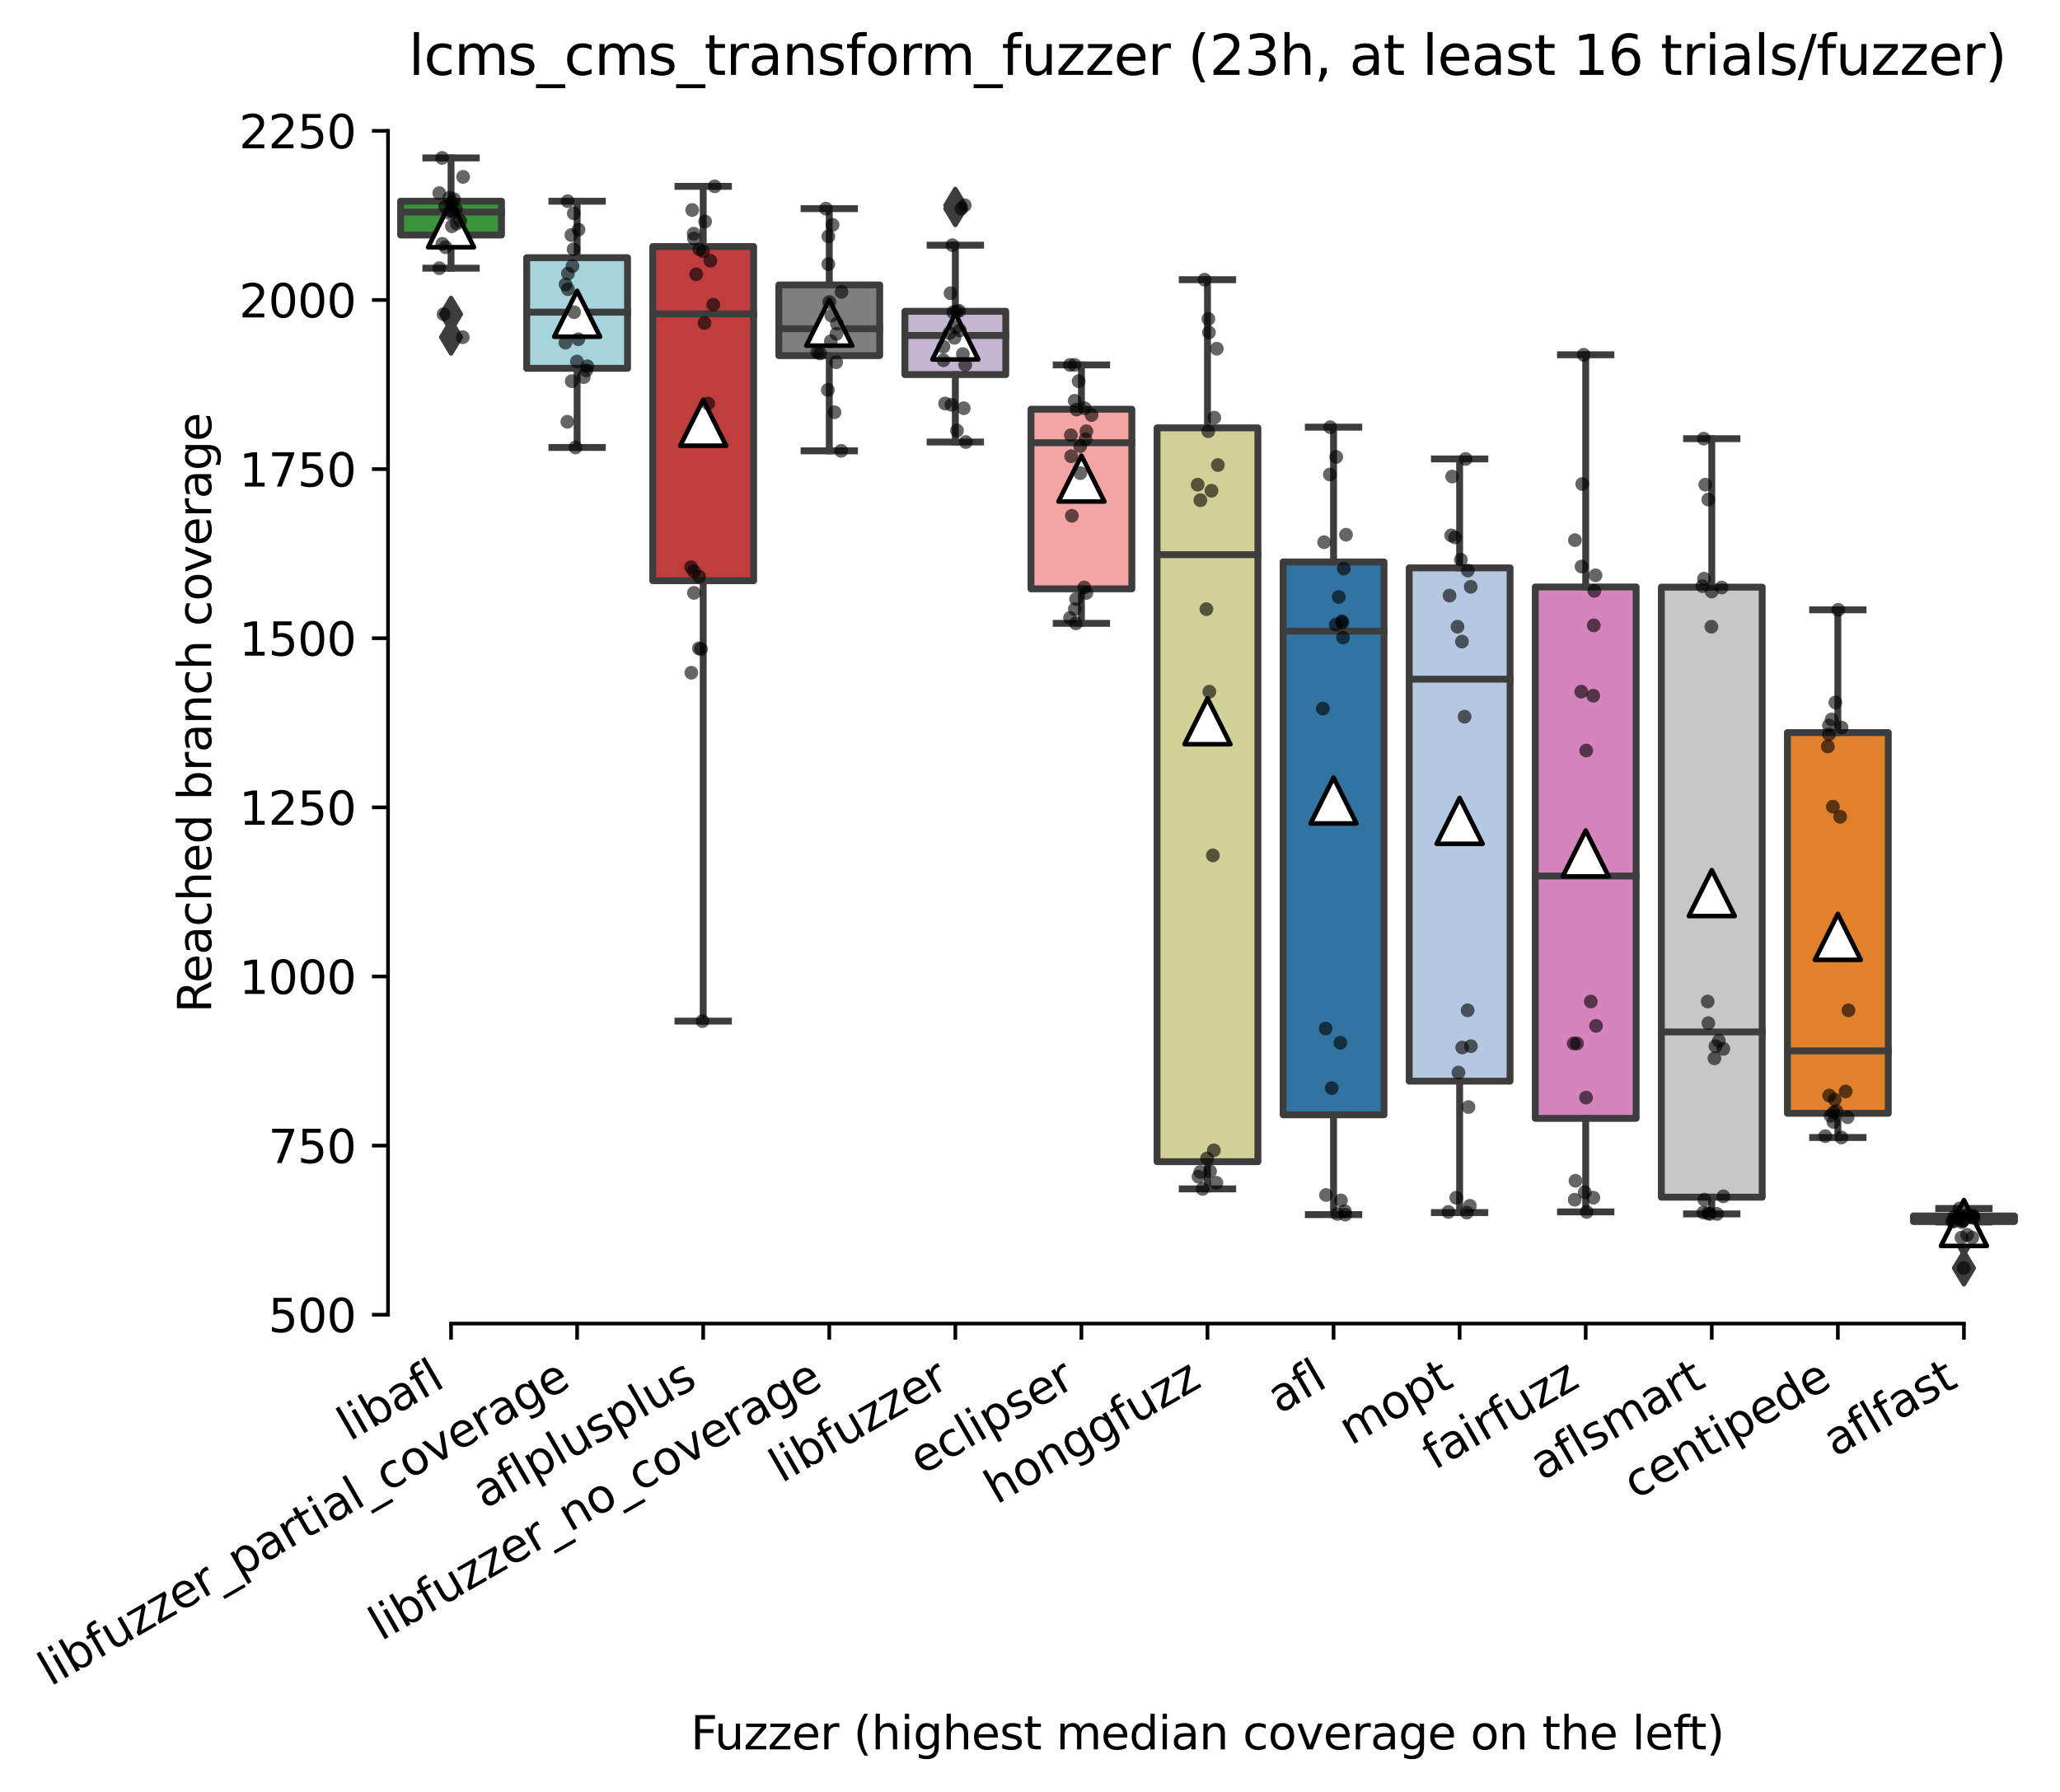 <?xml version="1.0" encoding="utf-8" standalone="no"?>
<!DOCTYPE svg PUBLIC "-//W3C//DTD SVG 1.1//EN"
  "http://www.w3.org/Graphics/SVG/1.1/DTD/svg11.dtd">
<svg xmlns:xlink="http://www.w3.org/1999/xlink" width="448.867pt" height="390.503pt" viewBox="0 0 448.867 390.503" xmlns="http://www.w3.org/2000/svg" version="1.1">
 <defs>
  <style type="text/css">*{stroke-linejoin: round; stroke-linecap: butt}</style>
 </defs>
 <g id="figure_1">
  <g id="patch_1">
   <path d="M 0 390.503 
L 448.867 390.503 
L 448.867 0 
L 0 0 
z
" style="fill: #ffffff"/>
  </g>
  <g id="axes_1">
   <g id="patch_2">
    <path d="M 84.547 288.43 
L 441.667 288.43 
L 441.667 22.318 
L 84.547 22.318 
z
" style="fill: #ffffff"/>
   </g>
   <g id="patch_3">
    <path d="M 87.294 51.22 
L 109.271 51.22 
L 109.271 43.849 
L 87.294 43.849 
L 87.294 51.22 
z
" clip-path="url(#p45831aeba7)" style="fill: #3a923a; stroke: #3d3d3d; stroke-width: 1.5; stroke-linejoin: miter"/>
   </g>
   <g id="patch_4">
    <path d="M 114.765 80.262 
L 136.742 80.262 
L 136.742 56.159 
L 114.765 56.159 
L 114.765 80.262 
z
" clip-path="url(#p45831aeba7)" style="fill: #a7d4dc; stroke: #3d3d3d; stroke-width: 1.5; stroke-linejoin: miter"/>
   </g>
   <g id="patch_5">
    <path d="M 142.236 126.553 
L 164.212 126.553 
L 164.212 53.726 
L 142.236 53.726 
L 142.236 126.553 
z
" clip-path="url(#p45831aeba7)" style="fill: #c03d3e; stroke: #3d3d3d; stroke-width: 1.5; stroke-linejoin: miter"/>
   </g>
   <g id="patch_6">
    <path d="M 169.707 77.498 
L 191.683 77.498 
L 191.683 62.093 
L 169.707 62.093 
L 169.707 77.498 
z
" clip-path="url(#p45831aeba7)" style="fill: #7f7f7f; stroke: #3d3d3d; stroke-width: 1.5; stroke-linejoin: miter"/>
   </g>
   <g id="patch_7">
    <path d="M 197.177 81.626 
L 219.154 81.626 
L 219.154 67.842 
L 197.177 67.842 
L 197.177 81.626 
z
" clip-path="url(#p45831aeba7)" style="fill: #c4b5d0; stroke: #3d3d3d; stroke-width: 1.5; stroke-linejoin: miter"/>
   </g>
   <g id="patch_8">
    <path d="M 224.648 128.322 
L 246.625 128.322 
L 246.625 89.182 
L 224.648 89.182 
L 224.648 128.322 
z
" clip-path="url(#p45831aeba7)" style="fill: #f2a5a3; stroke: #3d3d3d; stroke-width: 1.5; stroke-linejoin: miter"/>
   </g>
   <g id="patch_9">
    <path d="M 252.119 253.152 
L 274.095 253.152 
L 274.095 93.236 
L 252.119 93.236 
L 252.119 253.152 
z
" clip-path="url(#p45831aeba7)" style="fill: #d1d197; stroke: #3d3d3d; stroke-width: 1.5; stroke-linejoin: miter"/>
   </g>
   <g id="patch_10">
    <path d="M 279.59 242.943 
L 301.566 242.943 
L 301.566 122.462 
L 279.59 122.462 
L 279.59 242.943 
z
" clip-path="url(#p45831aeba7)" style="fill: #3274a1; stroke: #3d3d3d; stroke-width: 1.5; stroke-linejoin: miter"/>
   </g>
   <g id="patch_11">
    <path d="M 307.06 235.609 
L 329.037 235.609 
L 329.037 123.752 
L 307.06 123.752 
L 307.06 235.609 
z
" clip-path="url(#p45831aeba7)" style="fill: #b5c8e1; stroke: #3d3d3d; stroke-width: 1.5; stroke-linejoin: miter"/>
   </g>
   <g id="patch_12">
    <path d="M 334.531 243.717 
L 356.508 243.717 
L 356.508 127.917 
L 334.531 127.917 
L 334.531 243.717 
z
" clip-path="url(#p45831aeba7)" style="fill: #d684bd; stroke: #3d3d3d; stroke-width: 1.5; stroke-linejoin: miter"/>
   </g>
   <g id="patch_13">
    <path d="M 362.002 260.892 
L 383.979 260.892 
L 383.979 127.954 
L 362.002 127.954 
L 362.002 260.892 
z
" clip-path="url(#p45831aeba7)" style="fill: #c7c7c7; stroke: #3d3d3d; stroke-width: 1.5; stroke-linejoin: miter"/>
   </g>
   <g id="patch_14">
    <path d="M 389.473 242.611 
L 411.449 242.611 
L 411.449 159.649 
L 389.473 159.649 
L 389.473 242.611 
z
" clip-path="url(#p45831aeba7)" style="fill: #e1812c; stroke: #3d3d3d; stroke-width: 1.5; stroke-linejoin: miter"/>
   </g>
   <g id="patch_15">
    <path d="M 416.943 266.199 
L 438.92 266.199 
L 438.92 264.983 
L 416.943 264.983 
L 416.943 266.199 
z
" clip-path="url(#p45831aeba7)" style="fill: #9fd495; stroke: #3d3d3d; stroke-width: 1.5; stroke-linejoin: miter"/>
   </g>
   <g id="matplotlib.axis_1">
    <g id="xtick_1">
     <g id="line2d_1">
      <defs>
       <path id="m163e1090b7" d="M 0 0 
L 0 3.5 
" style="stroke: #000000; stroke-width: 0.8"/>
      </defs>
      <g>
       <use xlink:href="#m163e1090b7" x="98.283" y="288.43" style="stroke: #000000; stroke-width: 0.8"/>
      </g>
     </g>
     <g id="text_1">
      <!-- libafl -->
      <g transform="translate(76.171 314.176) rotate(-30) scale(0.1 -0.1)">
       <defs>
        <path id="DejaVuSans-6c" d="M 603 4863 
L 1178 4863 
L 1178 0 
L 603 0 
L 603 4863 
z
" transform="scale(0.016)"/>
        <path id="DejaVuSans-69" d="M 603 3500 
L 1178 3500 
L 1178 0 
L 603 0 
L 603 3500 
z
M 603 4863 
L 1178 4863 
L 1178 4134 
L 603 4134 
L 603 4863 
z
" transform="scale(0.016)"/>
        <path id="DejaVuSans-62" d="M 3116 1747 
Q 3116 2381 2855 2742 
Q 2594 3103 2138 3103 
Q 1681 3103 1420 2742 
Q 1159 2381 1159 1747 
Q 1159 1113 1420 752 
Q 1681 391 2138 391 
Q 2594 391 2855 752 
Q 3116 1113 3116 1747 
z
M 1159 2969 
Q 1341 3281 1617 3432 
Q 1894 3584 2278 3584 
Q 2916 3584 3314 3078 
Q 3713 2572 3713 1747 
Q 3713 922 3314 415 
Q 2916 -91 2278 -91 
Q 1894 -91 1617 61 
Q 1341 213 1159 525 
L 1159 0 
L 581 0 
L 581 4863 
L 1159 4863 
L 1159 2969 
z
" transform="scale(0.016)"/>
        <path id="DejaVuSans-61" d="M 2194 1759 
Q 1497 1759 1228 1600 
Q 959 1441 959 1056 
Q 959 750 1161 570 
Q 1363 391 1709 391 
Q 2188 391 2477 730 
Q 2766 1069 2766 1631 
L 2766 1759 
L 2194 1759 
z
M 3341 1997 
L 3341 0 
L 2766 0 
L 2766 531 
Q 2569 213 2275 61 
Q 1981 -91 1556 -91 
Q 1019 -91 701 211 
Q 384 513 384 1019 
Q 384 1609 779 1909 
Q 1175 2209 1959 2209 
L 2766 2209 
L 2766 2266 
Q 2766 2663 2505 2880 
Q 2244 3097 1772 3097 
Q 1472 3097 1187 3025 
Q 903 2953 641 2809 
L 641 3341 
Q 956 3463 1253 3523 
Q 1550 3584 1831 3584 
Q 2591 3584 2966 3190 
Q 3341 2797 3341 1997 
z
" transform="scale(0.016)"/>
        <path id="DejaVuSans-66" d="M 2375 4863 
L 2375 4384 
L 1825 4384 
Q 1516 4384 1395 4259 
Q 1275 4134 1275 3809 
L 1275 3500 
L 2222 3500 
L 2222 3053 
L 1275 3053 
L 1275 0 
L 697 0 
L 697 3053 
L 147 3053 
L 147 3500 
L 697 3500 
L 697 3744 
Q 697 4328 969 4595 
Q 1241 4863 1831 4863 
L 2375 4863 
z
" transform="scale(0.016)"/>
       </defs>
       <use xlink:href="#DejaVuSans-6c"/>
       <use xlink:href="#DejaVuSans-69" x="27.783"/>
       <use xlink:href="#DejaVuSans-62" x="55.566"/>
       <use xlink:href="#DejaVuSans-61" x="119.043"/>
       <use xlink:href="#DejaVuSans-66" x="180.322"/>
       <use xlink:href="#DejaVuSans-6c" x="215.527"/>
      </g>
     </g>
    </g>
    <g id="xtick_2">
     <g id="line2d_2">
      <g>
       <use xlink:href="#m163e1090b7" x="125.753" y="288.43" style="stroke: #000000; stroke-width: 0.8"/>
      </g>
     </g>
     <g id="text_2">
      <!-- libfuzzer_partial_coverage -->
      <g transform="translate(10.999 367.583) rotate(-30) scale(0.1 -0.1)">
       <defs>
        <path id="DejaVuSans-75" d="M 544 1381 
L 544 3500 
L 1119 3500 
L 1119 1403 
Q 1119 906 1312 657 
Q 1506 409 1894 409 
Q 2359 409 2629 706 
Q 2900 1003 2900 1516 
L 2900 3500 
L 3475 3500 
L 3475 0 
L 2900 0 
L 2900 538 
Q 2691 219 2414 64 
Q 2138 -91 1772 -91 
Q 1169 -91 856 284 
Q 544 659 544 1381 
z
M 1991 3584 
L 1991 3584 
z
" transform="scale(0.016)"/>
        <path id="DejaVuSans-7a" d="M 353 3500 
L 3084 3500 
L 3084 2975 
L 922 459 
L 3084 459 
L 3084 0 
L 275 0 
L 275 525 
L 2438 3041 
L 353 3041 
L 353 3500 
z
" transform="scale(0.016)"/>
        <path id="DejaVuSans-65" d="M 3597 1894 
L 3597 1613 
L 953 1613 
Q 991 1019 1311 708 
Q 1631 397 2203 397 
Q 2534 397 2845 478 
Q 3156 559 3463 722 
L 3463 178 
Q 3153 47 2828 -22 
Q 2503 -91 2169 -91 
Q 1331 -91 842 396 
Q 353 884 353 1716 
Q 353 2575 817 3079 
Q 1281 3584 2069 3584 
Q 2775 3584 3186 3129 
Q 3597 2675 3597 1894 
z
M 3022 2063 
Q 3016 2534 2758 2815 
Q 2500 3097 2075 3097 
Q 1594 3097 1305 2825 
Q 1016 2553 972 2059 
L 3022 2063 
z
" transform="scale(0.016)"/>
        <path id="DejaVuSans-72" d="M 2631 2963 
Q 2534 3019 2420 3045 
Q 2306 3072 2169 3072 
Q 1681 3072 1420 2755 
Q 1159 2438 1159 1844 
L 1159 0 
L 581 0 
L 581 3500 
L 1159 3500 
L 1159 2956 
Q 1341 3275 1631 3429 
Q 1922 3584 2338 3584 
Q 2397 3584 2469 3576 
Q 2541 3569 2628 3553 
L 2631 2963 
z
" transform="scale(0.016)"/>
        <path id="DejaVuSans-5f" d="M 3263 -1063 
L 3263 -1509 
L -63 -1509 
L -63 -1063 
L 3263 -1063 
z
" transform="scale(0.016)"/>
        <path id="DejaVuSans-70" d="M 1159 525 
L 1159 -1331 
L 581 -1331 
L 581 3500 
L 1159 3500 
L 1159 2969 
Q 1341 3281 1617 3432 
Q 1894 3584 2278 3584 
Q 2916 3584 3314 3078 
Q 3713 2572 3713 1747 
Q 3713 922 3314 415 
Q 2916 -91 2278 -91 
Q 1894 -91 1617 61 
Q 1341 213 1159 525 
z
M 3116 1747 
Q 3116 2381 2855 2742 
Q 2594 3103 2138 3103 
Q 1681 3103 1420 2742 
Q 1159 2381 1159 1747 
Q 1159 1113 1420 752 
Q 1681 391 2138 391 
Q 2594 391 2855 752 
Q 3116 1113 3116 1747 
z
" transform="scale(0.016)"/>
        <path id="DejaVuSans-74" d="M 1172 4494 
L 1172 3500 
L 2356 3500 
L 2356 3053 
L 1172 3053 
L 1172 1153 
Q 1172 725 1289 603 
Q 1406 481 1766 481 
L 2356 481 
L 2356 0 
L 1766 0 
Q 1100 0 847 248 
Q 594 497 594 1153 
L 594 3053 
L 172 3053 
L 172 3500 
L 594 3500 
L 594 4494 
L 1172 4494 
z
" transform="scale(0.016)"/>
        <path id="DejaVuSans-63" d="M 3122 3366 
L 3122 2828 
Q 2878 2963 2633 3030 
Q 2388 3097 2138 3097 
Q 1578 3097 1268 2742 
Q 959 2388 959 1747 
Q 959 1106 1268 751 
Q 1578 397 2138 397 
Q 2388 397 2633 464 
Q 2878 531 3122 666 
L 3122 134 
Q 2881 22 2623 -34 
Q 2366 -91 2075 -91 
Q 1284 -91 818 406 
Q 353 903 353 1747 
Q 353 2603 823 3093 
Q 1294 3584 2113 3584 
Q 2378 3584 2631 3529 
Q 2884 3475 3122 3366 
z
" transform="scale(0.016)"/>
        <path id="DejaVuSans-6f" d="M 1959 3097 
Q 1497 3097 1228 2736 
Q 959 2375 959 1747 
Q 959 1119 1226 758 
Q 1494 397 1959 397 
Q 2419 397 2687 759 
Q 2956 1122 2956 1747 
Q 2956 2369 2687 2733 
Q 2419 3097 1959 3097 
z
M 1959 3584 
Q 2709 3584 3137 3096 
Q 3566 2609 3566 1747 
Q 3566 888 3137 398 
Q 2709 -91 1959 -91 
Q 1206 -91 779 398 
Q 353 888 353 1747 
Q 353 2609 779 3096 
Q 1206 3584 1959 3584 
z
" transform="scale(0.016)"/>
        <path id="DejaVuSans-76" d="M 191 3500 
L 800 3500 
L 1894 563 
L 2988 3500 
L 3597 3500 
L 2284 0 
L 1503 0 
L 191 3500 
z
" transform="scale(0.016)"/>
        <path id="DejaVuSans-67" d="M 2906 1791 
Q 2906 2416 2648 2759 
Q 2391 3103 1925 3103 
Q 1463 3103 1205 2759 
Q 947 2416 947 1791 
Q 947 1169 1205 825 
Q 1463 481 1925 481 
Q 2391 481 2648 825 
Q 2906 1169 2906 1791 
z
M 3481 434 
Q 3481 -459 3084 -895 
Q 2688 -1331 1869 -1331 
Q 1566 -1331 1297 -1286 
Q 1028 -1241 775 -1147 
L 775 -588 
Q 1028 -725 1275 -790 
Q 1522 -856 1778 -856 
Q 2344 -856 2625 -561 
Q 2906 -266 2906 331 
L 2906 616 
Q 2728 306 2450 153 
Q 2172 0 1784 0 
Q 1141 0 747 490 
Q 353 981 353 1791 
Q 353 2603 747 3093 
Q 1141 3584 1784 3584 
Q 2172 3584 2450 3431 
Q 2728 3278 2906 2969 
L 2906 3500 
L 3481 3500 
L 3481 434 
z
" transform="scale(0.016)"/>
       </defs>
       <use xlink:href="#DejaVuSans-6c"/>
       <use xlink:href="#DejaVuSans-69" x="27.783"/>
       <use xlink:href="#DejaVuSans-62" x="55.566"/>
       <use xlink:href="#DejaVuSans-66" x="119.043"/>
       <use xlink:href="#DejaVuSans-75" x="154.248"/>
       <use xlink:href="#DejaVuSans-7a" x="217.627"/>
       <use xlink:href="#DejaVuSans-7a" x="270.117"/>
       <use xlink:href="#DejaVuSans-65" x="322.607"/>
       <use xlink:href="#DejaVuSans-72" x="384.131"/>
       <use xlink:href="#DejaVuSans-5f" x="425.244"/>
       <use xlink:href="#DejaVuSans-70" x="475.244"/>
       <use xlink:href="#DejaVuSans-61" x="538.721"/>
       <use xlink:href="#DejaVuSans-72" x="600"/>
       <use xlink:href="#DejaVuSans-74" x="641.113"/>
       <use xlink:href="#DejaVuSans-69" x="680.322"/>
       <use xlink:href="#DejaVuSans-61" x="708.105"/>
       <use xlink:href="#DejaVuSans-6c" x="769.385"/>
       <use xlink:href="#DejaVuSans-5f" x="797.168"/>
       <use xlink:href="#DejaVuSans-63" x="847.168"/>
       <use xlink:href="#DejaVuSans-6f" x="902.148"/>
       <use xlink:href="#DejaVuSans-76" x="963.33"/>
       <use xlink:href="#DejaVuSans-65" x="1022.51"/>
       <use xlink:href="#DejaVuSans-72" x="1084.033"/>
       <use xlink:href="#DejaVuSans-61" x="1125.146"/>
       <use xlink:href="#DejaVuSans-67" x="1186.426"/>
       <use xlink:href="#DejaVuSans-65" x="1249.902"/>
      </g>
     </g>
    </g>
    <g id="xtick_3">
     <g id="line2d_3">
      <g>
       <use xlink:href="#m163e1090b7" x="153.224" y="288.43" style="stroke: #000000; stroke-width: 0.8"/>
      </g>
     </g>
     <g id="text_3">
      <!-- aflplusplus -->
      <g transform="translate(105.615 328.897) rotate(-30) scale(0.1 -0.1)">
       <defs>
        <path id="DejaVuSans-73" d="M 2834 3397 
L 2834 2853 
Q 2591 2978 2328 3040 
Q 2066 3103 1784 3103 
Q 1356 3103 1142 2972 
Q 928 2841 928 2578 
Q 928 2378 1081 2264 
Q 1234 2150 1697 2047 
L 1894 2003 
Q 2506 1872 2764 1633 
Q 3022 1394 3022 966 
Q 3022 478 2636 193 
Q 2250 -91 1575 -91 
Q 1294 -91 989 -36 
Q 684 19 347 128 
L 347 722 
Q 666 556 975 473 
Q 1284 391 1588 391 
Q 1994 391 2212 530 
Q 2431 669 2431 922 
Q 2431 1156 2273 1281 
Q 2116 1406 1581 1522 
L 1381 1569 
Q 847 1681 609 1914 
Q 372 2147 372 2553 
Q 372 3047 722 3315 
Q 1072 3584 1716 3584 
Q 2034 3584 2315 3537 
Q 2597 3491 2834 3397 
z
" transform="scale(0.016)"/>
       </defs>
       <use xlink:href="#DejaVuSans-61"/>
       <use xlink:href="#DejaVuSans-66" x="61.279"/>
       <use xlink:href="#DejaVuSans-6c" x="96.484"/>
       <use xlink:href="#DejaVuSans-70" x="124.268"/>
       <use xlink:href="#DejaVuSans-6c" x="187.744"/>
       <use xlink:href="#DejaVuSans-75" x="215.527"/>
       <use xlink:href="#DejaVuSans-73" x="278.906"/>
       <use xlink:href="#DejaVuSans-70" x="331.006"/>
       <use xlink:href="#DejaVuSans-6c" x="394.482"/>
       <use xlink:href="#DejaVuSans-75" x="422.266"/>
       <use xlink:href="#DejaVuSans-73" x="485.645"/>
      </g>
     </g>
    </g>
    <g id="xtick_4">
     <g id="line2d_4">
      <g>
       <use xlink:href="#m163e1090b7" x="180.695" y="288.43" style="stroke: #000000; stroke-width: 0.8"/>
      </g>
     </g>
     <g id="text_4">
      <!-- libfuzzer_no_coverage -->
      <g transform="translate(83.033 357.715) rotate(-30) scale(0.1 -0.1)">
       <defs>
        <path id="DejaVuSans-6e" d="M 3513 2113 
L 3513 0 
L 2938 0 
L 2938 2094 
Q 2938 2591 2744 2837 
Q 2550 3084 2163 3084 
Q 1697 3084 1428 2787 
Q 1159 2491 1159 1978 
L 1159 0 
L 581 0 
L 581 3500 
L 1159 3500 
L 1159 2956 
Q 1366 3272 1645 3428 
Q 1925 3584 2291 3584 
Q 2894 3584 3203 3211 
Q 3513 2838 3513 2113 
z
" transform="scale(0.016)"/>
       </defs>
       <use xlink:href="#DejaVuSans-6c"/>
       <use xlink:href="#DejaVuSans-69" x="27.783"/>
       <use xlink:href="#DejaVuSans-62" x="55.566"/>
       <use xlink:href="#DejaVuSans-66" x="119.043"/>
       <use xlink:href="#DejaVuSans-75" x="154.248"/>
       <use xlink:href="#DejaVuSans-7a" x="217.627"/>
       <use xlink:href="#DejaVuSans-7a" x="270.117"/>
       <use xlink:href="#DejaVuSans-65" x="322.607"/>
       <use xlink:href="#DejaVuSans-72" x="384.131"/>
       <use xlink:href="#DejaVuSans-5f" x="425.244"/>
       <use xlink:href="#DejaVuSans-6e" x="475.244"/>
       <use xlink:href="#DejaVuSans-6f" x="538.623"/>
       <use xlink:href="#DejaVuSans-5f" x="599.805"/>
       <use xlink:href="#DejaVuSans-63" x="649.805"/>
       <use xlink:href="#DejaVuSans-6f" x="704.785"/>
       <use xlink:href="#DejaVuSans-76" x="765.967"/>
       <use xlink:href="#DejaVuSans-65" x="825.146"/>
       <use xlink:href="#DejaVuSans-72" x="886.67"/>
       <use xlink:href="#DejaVuSans-61" x="927.783"/>
       <use xlink:href="#DejaVuSans-67" x="989.062"/>
       <use xlink:href="#DejaVuSans-65" x="1052.539"/>
      </g>
     </g>
    </g>
    <g id="xtick_5">
     <g id="line2d_5">
      <g>
       <use xlink:href="#m163e1090b7" x="208.166" y="288.43" style="stroke: #000000; stroke-width: 0.8"/>
      </g>
     </g>
     <g id="text_5">
      <!-- libfuzzer -->
      <g transform="translate(170.299 323.272) rotate(-30) scale(0.1 -0.1)">
       <use xlink:href="#DejaVuSans-6c"/>
       <use xlink:href="#DejaVuSans-69" x="27.783"/>
       <use xlink:href="#DejaVuSans-62" x="55.566"/>
       <use xlink:href="#DejaVuSans-66" x="119.043"/>
       <use xlink:href="#DejaVuSans-75" x="154.248"/>
       <use xlink:href="#DejaVuSans-7a" x="217.627"/>
       <use xlink:href="#DejaVuSans-7a" x="270.117"/>
       <use xlink:href="#DejaVuSans-65" x="322.607"/>
       <use xlink:href="#DejaVuSans-72" x="384.131"/>
      </g>
     </g>
    </g>
    <g id="xtick_6">
     <g id="line2d_6">
      <g>
       <use xlink:href="#m163e1090b7" x="235.636" y="288.43" style="stroke: #000000; stroke-width: 0.8"/>
      </g>
     </g>
     <g id="text_6">
      <!-- eclipser -->
      <g transform="translate(200.796 321.525) rotate(-30) scale(0.1 -0.1)">
       <use xlink:href="#DejaVuSans-65"/>
       <use xlink:href="#DejaVuSans-63" x="61.523"/>
       <use xlink:href="#DejaVuSans-6c" x="116.504"/>
       <use xlink:href="#DejaVuSans-69" x="144.287"/>
       <use xlink:href="#DejaVuSans-70" x="172.07"/>
       <use xlink:href="#DejaVuSans-73" x="235.547"/>
       <use xlink:href="#DejaVuSans-65" x="287.646"/>
       <use xlink:href="#DejaVuSans-72" x="349.17"/>
      </g>
     </g>
    </g>
    <g id="xtick_7">
     <g id="line2d_7">
      <g>
       <use xlink:href="#m163e1090b7" x="263.107" y="288.43" style="stroke: #000000; stroke-width: 0.8"/>
      </g>
     </g>
     <g id="text_7">
      <!-- honggfuzz -->
      <g transform="translate(217.168 327.933) rotate(-30) scale(0.1 -0.1)">
       <defs>
        <path id="DejaVuSans-68" d="M 3513 2113 
L 3513 0 
L 2938 0 
L 2938 2094 
Q 2938 2591 2744 2837 
Q 2550 3084 2163 3084 
Q 1697 3084 1428 2787 
Q 1159 2491 1159 1978 
L 1159 0 
L 581 0 
L 581 4863 
L 1159 4863 
L 1159 2956 
Q 1366 3272 1645 3428 
Q 1925 3584 2291 3584 
Q 2894 3584 3203 3211 
Q 3513 2838 3513 2113 
z
" transform="scale(0.016)"/>
       </defs>
       <use xlink:href="#DejaVuSans-68"/>
       <use xlink:href="#DejaVuSans-6f" x="63.379"/>
       <use xlink:href="#DejaVuSans-6e" x="124.561"/>
       <use xlink:href="#DejaVuSans-67" x="187.939"/>
       <use xlink:href="#DejaVuSans-67" x="251.416"/>
       <use xlink:href="#DejaVuSans-66" x="314.893"/>
       <use xlink:href="#DejaVuSans-75" x="350.098"/>
       <use xlink:href="#DejaVuSans-7a" x="413.477"/>
       <use xlink:href="#DejaVuSans-7a" x="465.967"/>
      </g>
     </g>
    </g>
    <g id="xtick_8">
     <g id="line2d_8">
      <g>
       <use xlink:href="#m163e1090b7" x="290.578" y="288.43" style="stroke: #000000; stroke-width: 0.8"/>
      </g>
     </g>
     <g id="text_8">
      <!-- afl -->
      <g transform="translate(278.776 308.224) rotate(-30) scale(0.1 -0.1)">
       <use xlink:href="#DejaVuSans-61"/>
       <use xlink:href="#DejaVuSans-66" x="61.279"/>
       <use xlink:href="#DejaVuSans-6c" x="96.484"/>
      </g>
     </g>
    </g>
    <g id="xtick_9">
     <g id="line2d_9">
      <g>
       <use xlink:href="#m163e1090b7" x="318.049" y="288.43" style="stroke: #000000; stroke-width: 0.8"/>
      </g>
     </g>
     <g id="text_9">
      <!-- mopt -->
      <g transform="translate(294.381 315.075) rotate(-30) scale(0.1 -0.1)">
       <defs>
        <path id="DejaVuSans-6d" d="M 3328 2828 
Q 3544 3216 3844 3400 
Q 4144 3584 4550 3584 
Q 5097 3584 5394 3201 
Q 5691 2819 5691 2113 
L 5691 0 
L 5113 0 
L 5113 2094 
Q 5113 2597 4934 2840 
Q 4756 3084 4391 3084 
Q 3944 3084 3684 2787 
Q 3425 2491 3425 1978 
L 3425 0 
L 2847 0 
L 2847 2094 
Q 2847 2600 2669 2842 
Q 2491 3084 2119 3084 
Q 1678 3084 1418 2786 
Q 1159 2488 1159 1978 
L 1159 0 
L 581 0 
L 581 3500 
L 1159 3500 
L 1159 2956 
Q 1356 3278 1631 3431 
Q 1906 3584 2284 3584 
Q 2666 3584 2933 3390 
Q 3200 3197 3328 2828 
z
" transform="scale(0.016)"/>
       </defs>
       <use xlink:href="#DejaVuSans-6d"/>
       <use xlink:href="#DejaVuSans-6f" x="97.412"/>
       <use xlink:href="#DejaVuSans-70" x="158.594"/>
       <use xlink:href="#DejaVuSans-74" x="222.07"/>
      </g>
     </g>
    </g>
    <g id="xtick_10">
     <g id="line2d_10">
      <g>
       <use xlink:href="#m163e1090b7" x="345.519" y="288.43" style="stroke: #000000; stroke-width: 0.8"/>
      </g>
     </g>
     <g id="text_10">
      <!-- fairfuzz -->
      <g transform="translate(312.53 320.457) rotate(-30) scale(0.1 -0.1)">
       <use xlink:href="#DejaVuSans-66"/>
       <use xlink:href="#DejaVuSans-61" x="35.205"/>
       <use xlink:href="#DejaVuSans-69" x="96.484"/>
       <use xlink:href="#DejaVuSans-72" x="124.268"/>
       <use xlink:href="#DejaVuSans-66" x="165.381"/>
       <use xlink:href="#DejaVuSans-75" x="200.586"/>
       <use xlink:href="#DejaVuSans-7a" x="263.965"/>
       <use xlink:href="#DejaVuSans-7a" x="316.455"/>
      </g>
     </g>
    </g>
    <g id="xtick_11">
     <g id="line2d_11">
      <g>
       <use xlink:href="#m163e1090b7" x="372.99" y="288.43" style="stroke: #000000; stroke-width: 0.8"/>
      </g>
     </g>
     <g id="text_11">
      <!-- aflsmart -->
      <g transform="translate(335.979 322.779) rotate(-30) scale(0.1 -0.1)">
       <use xlink:href="#DejaVuSans-61"/>
       <use xlink:href="#DejaVuSans-66" x="61.279"/>
       <use xlink:href="#DejaVuSans-6c" x="96.484"/>
       <use xlink:href="#DejaVuSans-73" x="124.268"/>
       <use xlink:href="#DejaVuSans-6d" x="176.367"/>
       <use xlink:href="#DejaVuSans-61" x="273.779"/>
       <use xlink:href="#DejaVuSans-72" x="335.059"/>
       <use xlink:href="#DejaVuSans-74" x="376.172"/>
      </g>
     </g>
    </g>
    <g id="xtick_12">
     <g id="line2d_12">
      <g>
       <use xlink:href="#m163e1090b7" x="400.461" y="288.43" style="stroke: #000000; stroke-width: 0.8"/>
      </g>
     </g>
     <g id="text_12">
      <!-- centipede -->
      <g transform="translate(356.388 326.856) rotate(-30) scale(0.1 -0.1)">
       <defs>
        <path id="DejaVuSans-64" d="M 2906 2969 
L 2906 4863 
L 3481 4863 
L 3481 0 
L 2906 0 
L 2906 525 
Q 2725 213 2448 61 
Q 2172 -91 1784 -91 
Q 1150 -91 751 415 
Q 353 922 353 1747 
Q 353 2572 751 3078 
Q 1150 3584 1784 3584 
Q 2172 3584 2448 3432 
Q 2725 3281 2906 2969 
z
M 947 1747 
Q 947 1113 1208 752 
Q 1469 391 1925 391 
Q 2381 391 2643 752 
Q 2906 1113 2906 1747 
Q 2906 2381 2643 2742 
Q 2381 3103 1925 3103 
Q 1469 3103 1208 2742 
Q 947 2381 947 1747 
z
" transform="scale(0.016)"/>
       </defs>
       <use xlink:href="#DejaVuSans-63"/>
       <use xlink:href="#DejaVuSans-65" x="54.98"/>
       <use xlink:href="#DejaVuSans-6e" x="116.504"/>
       <use xlink:href="#DejaVuSans-74" x="179.883"/>
       <use xlink:href="#DejaVuSans-69" x="219.092"/>
       <use xlink:href="#DejaVuSans-70" x="246.875"/>
       <use xlink:href="#DejaVuSans-65" x="310.352"/>
       <use xlink:href="#DejaVuSans-64" x="371.875"/>
       <use xlink:href="#DejaVuSans-65" x="435.352"/>
      </g>
     </g>
    </g>
    <g id="xtick_13">
     <g id="line2d_13">
      <g>
       <use xlink:href="#m163e1090b7" x="427.932" y="288.43" style="stroke: #000000; stroke-width: 0.8"/>
      </g>
     </g>
     <g id="text_13">
      <!-- aflfast -->
      <g transform="translate(399.868 317.613) rotate(-30) scale(0.1 -0.1)">
       <use xlink:href="#DejaVuSans-61"/>
       <use xlink:href="#DejaVuSans-66" x="61.279"/>
       <use xlink:href="#DejaVuSans-6c" x="96.484"/>
       <use xlink:href="#DejaVuSans-66" x="124.268"/>
       <use xlink:href="#DejaVuSans-61" x="159.473"/>
       <use xlink:href="#DejaVuSans-73" x="220.752"/>
       <use xlink:href="#DejaVuSans-74" x="272.852"/>
      </g>
     </g>
    </g>
    <g id="text_14">
     <!-- Fuzzer (highest median coverage on the left) -->
     <g transform="translate(150.489 381.224) scale(0.1 -0.1)">
      <defs>
       <path id="DejaVuSans-46" d="M 628 4666 
L 3309 4666 
L 3309 4134 
L 1259 4134 
L 1259 2759 
L 3109 2759 
L 3109 2228 
L 1259 2228 
L 1259 0 
L 628 0 
L 628 4666 
z
" transform="scale(0.016)"/>
       <path id="DejaVuSans-20" transform="scale(0.016)"/>
       <path id="DejaVuSans-28" d="M 1984 4856 
Q 1566 4138 1362 3434 
Q 1159 2731 1159 2009 
Q 1159 1288 1364 580 
Q 1569 -128 1984 -844 
L 1484 -844 
Q 1016 -109 783 600 
Q 550 1309 550 2009 
Q 550 2706 781 3412 
Q 1013 4119 1484 4856 
L 1984 4856 
z
" transform="scale(0.016)"/>
       <path id="DejaVuSans-29" d="M 513 4856 
L 1013 4856 
Q 1481 4119 1714 3412 
Q 1947 2706 1947 2009 
Q 1947 1309 1714 600 
Q 1481 -109 1013 -844 
L 513 -844 
Q 928 -128 1133 580 
Q 1338 1288 1338 2009 
Q 1338 2731 1133 3434 
Q 928 4138 513 4856 
z
" transform="scale(0.016)"/>
      </defs>
      <use xlink:href="#DejaVuSans-46"/>
      <use xlink:href="#DejaVuSans-75" x="52.02"/>
      <use xlink:href="#DejaVuSans-7a" x="115.398"/>
      <use xlink:href="#DejaVuSans-7a" x="167.889"/>
      <use xlink:href="#DejaVuSans-65" x="220.379"/>
      <use xlink:href="#DejaVuSans-72" x="281.902"/>
      <use xlink:href="#DejaVuSans-20" x="323.016"/>
      <use xlink:href="#DejaVuSans-28" x="354.803"/>
      <use xlink:href="#DejaVuSans-68" x="393.816"/>
      <use xlink:href="#DejaVuSans-69" x="457.195"/>
      <use xlink:href="#DejaVuSans-67" x="484.979"/>
      <use xlink:href="#DejaVuSans-68" x="548.455"/>
      <use xlink:href="#DejaVuSans-65" x="611.834"/>
      <use xlink:href="#DejaVuSans-73" x="673.357"/>
      <use xlink:href="#DejaVuSans-74" x="725.457"/>
      <use xlink:href="#DejaVuSans-20" x="764.666"/>
      <use xlink:href="#DejaVuSans-6d" x="796.453"/>
      <use xlink:href="#DejaVuSans-65" x="893.865"/>
      <use xlink:href="#DejaVuSans-64" x="955.389"/>
      <use xlink:href="#DejaVuSans-69" x="1018.865"/>
      <use xlink:href="#DejaVuSans-61" x="1046.648"/>
      <use xlink:href="#DejaVuSans-6e" x="1107.928"/>
      <use xlink:href="#DejaVuSans-20" x="1171.307"/>
      <use xlink:href="#DejaVuSans-63" x="1203.094"/>
      <use xlink:href="#DejaVuSans-6f" x="1258.074"/>
      <use xlink:href="#DejaVuSans-76" x="1319.256"/>
      <use xlink:href="#DejaVuSans-65" x="1378.436"/>
      <use xlink:href="#DejaVuSans-72" x="1439.959"/>
      <use xlink:href="#DejaVuSans-61" x="1481.072"/>
      <use xlink:href="#DejaVuSans-67" x="1542.352"/>
      <use xlink:href="#DejaVuSans-65" x="1605.828"/>
      <use xlink:href="#DejaVuSans-20" x="1667.352"/>
      <use xlink:href="#DejaVuSans-6f" x="1699.139"/>
      <use xlink:href="#DejaVuSans-6e" x="1760.32"/>
      <use xlink:href="#DejaVuSans-20" x="1823.699"/>
      <use xlink:href="#DejaVuSans-74" x="1855.486"/>
      <use xlink:href="#DejaVuSans-68" x="1894.695"/>
      <use xlink:href="#DejaVuSans-65" x="1958.074"/>
      <use xlink:href="#DejaVuSans-20" x="2019.598"/>
      <use xlink:href="#DejaVuSans-6c" x="2051.385"/>
      <use xlink:href="#DejaVuSans-65" x="2079.168"/>
      <use xlink:href="#DejaVuSans-66" x="2140.691"/>
      <use xlink:href="#DejaVuSans-74" x="2174.146"/>
      <use xlink:href="#DejaVuSans-29" x="2213.355"/>
     </g>
    </g>
   </g>
   <g id="matplotlib.axis_2">
    <g id="ytick_1">
     <g id="line2d_14">
      <defs>
       <path id="mc5d0b308de" d="M 0 0 
L -3.5 0 
" style="stroke: #000000; stroke-width: 0.8"/>
      </defs>
      <g>
       <use xlink:href="#mc5d0b308de" x="84.547" y="286.506" style="stroke: #000000; stroke-width: 0.8"/>
      </g>
     </g>
     <g id="text_15">
      <!-- 500 -->
      <g transform="translate(58.46 290.305) scale(0.1 -0.1)">
       <defs>
        <path id="DejaVuSans-35" d="M 691 4666 
L 3169 4666 
L 3169 4134 
L 1269 4134 
L 1269 2991 
Q 1406 3038 1543 3061 
Q 1681 3084 1819 3084 
Q 2600 3084 3056 2656 
Q 3513 2228 3513 1497 
Q 3513 744 3044 326 
Q 2575 -91 1722 -91 
Q 1428 -91 1123 -41 
Q 819 9 494 109 
L 494 744 
Q 775 591 1075 516 
Q 1375 441 1709 441 
Q 2250 441 2565 725 
Q 2881 1009 2881 1497 
Q 2881 1984 2565 2268 
Q 2250 2553 1709 2553 
Q 1456 2553 1204 2497 
Q 953 2441 691 2322 
L 691 4666 
z
" transform="scale(0.016)"/>
        <path id="DejaVuSans-30" d="M 2034 4250 
Q 1547 4250 1301 3770 
Q 1056 3291 1056 2328 
Q 1056 1369 1301 889 
Q 1547 409 2034 409 
Q 2525 409 2770 889 
Q 3016 1369 3016 2328 
Q 3016 3291 2770 3770 
Q 2525 4250 2034 4250 
z
M 2034 4750 
Q 2819 4750 3233 4129 
Q 3647 3509 3647 2328 
Q 3647 1150 3233 529 
Q 2819 -91 2034 -91 
Q 1250 -91 836 529 
Q 422 1150 422 2328 
Q 422 3509 836 4129 
Q 1250 4750 2034 4750 
z
" transform="scale(0.016)"/>
       </defs>
       <use xlink:href="#DejaVuSans-35"/>
       <use xlink:href="#DejaVuSans-30" x="63.623"/>
       <use xlink:href="#DejaVuSans-30" x="127.246"/>
      </g>
     </g>
    </g>
    <g id="ytick_2">
     <g id="line2d_15">
      <g>
       <use xlink:href="#mc5d0b308de" x="84.547" y="249.651" style="stroke: #000000; stroke-width: 0.8"/>
      </g>
     </g>
     <g id="text_16">
      <!-- 750 -->
      <g transform="translate(58.46 253.45) scale(0.1 -0.1)">
       <defs>
        <path id="DejaVuSans-37" d="M 525 4666 
L 3525 4666 
L 3525 4397 
L 1831 0 
L 1172 0 
L 2766 4134 
L 525 4134 
L 525 4666 
z
" transform="scale(0.016)"/>
       </defs>
       <use xlink:href="#DejaVuSans-37"/>
       <use xlink:href="#DejaVuSans-35" x="63.623"/>
       <use xlink:href="#DejaVuSans-30" x="127.246"/>
      </g>
     </g>
    </g>
    <g id="ytick_3">
     <g id="line2d_16">
      <g>
       <use xlink:href="#mc5d0b308de" x="84.547" y="212.795" style="stroke: #000000; stroke-width: 0.8"/>
      </g>
     </g>
     <g id="text_17">
      <!-- 1000 -->
      <g transform="translate(52.097 216.594) scale(0.1 -0.1)">
       <defs>
        <path id="DejaVuSans-31" d="M 794 531 
L 1825 531 
L 1825 4091 
L 703 3866 
L 703 4441 
L 1819 4666 
L 2450 4666 
L 2450 531 
L 3481 531 
L 3481 0 
L 794 0 
L 794 531 
z
" transform="scale(0.016)"/>
       </defs>
       <use xlink:href="#DejaVuSans-31"/>
       <use xlink:href="#DejaVuSans-30" x="63.623"/>
       <use xlink:href="#DejaVuSans-30" x="127.246"/>
       <use xlink:href="#DejaVuSans-30" x="190.869"/>
      </g>
     </g>
    </g>
    <g id="ytick_4">
     <g id="line2d_17">
      <g>
       <use xlink:href="#mc5d0b308de" x="84.547" y="175.94" style="stroke: #000000; stroke-width: 0.8"/>
      </g>
     </g>
     <g id="text_18">
      <!-- 1250 -->
      <g transform="translate(52.097 179.739) scale(0.1 -0.1)">
       <defs>
        <path id="DejaVuSans-32" d="M 1228 531 
L 3431 531 
L 3431 0 
L 469 0 
L 469 531 
Q 828 903 1448 1529 
Q 2069 2156 2228 2338 
Q 2531 2678 2651 2914 
Q 2772 3150 2772 3378 
Q 2772 3750 2511 3984 
Q 2250 4219 1831 4219 
Q 1534 4219 1204 4116 
Q 875 4013 500 3803 
L 500 4441 
Q 881 4594 1212 4672 
Q 1544 4750 1819 4750 
Q 2544 4750 2975 4387 
Q 3406 4025 3406 3419 
Q 3406 3131 3298 2873 
Q 3191 2616 2906 2266 
Q 2828 2175 2409 1742 
Q 1991 1309 1228 531 
z
" transform="scale(0.016)"/>
       </defs>
       <use xlink:href="#DejaVuSans-31"/>
       <use xlink:href="#DejaVuSans-32" x="63.623"/>
       <use xlink:href="#DejaVuSans-35" x="127.246"/>
       <use xlink:href="#DejaVuSans-30" x="190.869"/>
      </g>
     </g>
    </g>
    <g id="ytick_5">
     <g id="line2d_18">
      <g>
       <use xlink:href="#mc5d0b308de" x="84.547" y="139.084" style="stroke: #000000; stroke-width: 0.8"/>
      </g>
     </g>
     <g id="text_19">
      <!-- 1500 -->
      <g transform="translate(52.097 142.883) scale(0.1 -0.1)">
       <use xlink:href="#DejaVuSans-31"/>
       <use xlink:href="#DejaVuSans-35" x="63.623"/>
       <use xlink:href="#DejaVuSans-30" x="127.246"/>
       <use xlink:href="#DejaVuSans-30" x="190.869"/>
      </g>
     </g>
    </g>
    <g id="ytick_6">
     <g id="line2d_19">
      <g>
       <use xlink:href="#mc5d0b308de" x="84.547" y="102.228" style="stroke: #000000; stroke-width: 0.8"/>
      </g>
     </g>
     <g id="text_20">
      <!-- 1750 -->
      <g transform="translate(52.097 106.028) scale(0.1 -0.1)">
       <use xlink:href="#DejaVuSans-31"/>
       <use xlink:href="#DejaVuSans-37" x="63.623"/>
       <use xlink:href="#DejaVuSans-35" x="127.246"/>
       <use xlink:href="#DejaVuSans-30" x="190.869"/>
      </g>
     </g>
    </g>
    <g id="ytick_7">
     <g id="line2d_20">
      <g>
       <use xlink:href="#mc5d0b308de" x="84.547" y="65.373" style="stroke: #000000; stroke-width: 0.8"/>
      </g>
     </g>
     <g id="text_21">
      <!-- 2000 -->
      <g transform="translate(52.097 69.172) scale(0.1 -0.1)">
       <use xlink:href="#DejaVuSans-32"/>
       <use xlink:href="#DejaVuSans-30" x="63.623"/>
       <use xlink:href="#DejaVuSans-30" x="127.246"/>
       <use xlink:href="#DejaVuSans-30" x="190.869"/>
      </g>
     </g>
    </g>
    <g id="ytick_8">
     <g id="line2d_21">
      <g>
       <use xlink:href="#mc5d0b308de" x="84.547" y="28.517" style="stroke: #000000; stroke-width: 0.8"/>
      </g>
     </g>
     <g id="text_22">
      <!-- 2250 -->
      <g transform="translate(52.097 32.316) scale(0.1 -0.1)">
       <use xlink:href="#DejaVuSans-32"/>
       <use xlink:href="#DejaVuSans-32" x="63.623"/>
       <use xlink:href="#DejaVuSans-35" x="127.246"/>
       <use xlink:href="#DejaVuSans-30" x="190.869"/>
      </g>
     </g>
    </g>
    <g id="text_23">
     <!-- Reached branch coverage -->
     <g transform="translate(46.017 220.706) rotate(-90) scale(0.1 -0.1)">
      <defs>
       <path id="DejaVuSans-52" d="M 2841 2188 
Q 3044 2119 3236 1894 
Q 3428 1669 3622 1275 
L 4263 0 
L 3584 0 
L 2988 1197 
Q 2756 1666 2539 1819 
Q 2322 1972 1947 1972 
L 1259 1972 
L 1259 0 
L 628 0 
L 628 4666 
L 2053 4666 
Q 2853 4666 3247 4331 
Q 3641 3997 3641 3322 
Q 3641 2881 3436 2590 
Q 3231 2300 2841 2188 
z
M 1259 4147 
L 1259 2491 
L 2053 2491 
Q 2509 2491 2742 2702 
Q 2975 2913 2975 3322 
Q 2975 3731 2742 3939 
Q 2509 4147 2053 4147 
L 1259 4147 
z
" transform="scale(0.016)"/>
      </defs>
      <use xlink:href="#DejaVuSans-52"/>
      <use xlink:href="#DejaVuSans-65" x="64.982"/>
      <use xlink:href="#DejaVuSans-61" x="126.506"/>
      <use xlink:href="#DejaVuSans-63" x="187.785"/>
      <use xlink:href="#DejaVuSans-68" x="242.766"/>
      <use xlink:href="#DejaVuSans-65" x="306.145"/>
      <use xlink:href="#DejaVuSans-64" x="367.668"/>
      <use xlink:href="#DejaVuSans-20" x="431.145"/>
      <use xlink:href="#DejaVuSans-62" x="462.932"/>
      <use xlink:href="#DejaVuSans-72" x="526.408"/>
      <use xlink:href="#DejaVuSans-61" x="567.521"/>
      <use xlink:href="#DejaVuSans-6e" x="628.801"/>
      <use xlink:href="#DejaVuSans-63" x="692.18"/>
      <use xlink:href="#DejaVuSans-68" x="747.16"/>
      <use xlink:href="#DejaVuSans-20" x="810.539"/>
      <use xlink:href="#DejaVuSans-63" x="842.326"/>
      <use xlink:href="#DejaVuSans-6f" x="897.307"/>
      <use xlink:href="#DejaVuSans-76" x="958.488"/>
      <use xlink:href="#DejaVuSans-65" x="1017.668"/>
      <use xlink:href="#DejaVuSans-72" x="1079.191"/>
      <use xlink:href="#DejaVuSans-61" x="1120.305"/>
      <use xlink:href="#DejaVuSans-67" x="1181.584"/>
      <use xlink:href="#DejaVuSans-65" x="1245.061"/>
     </g>
    </g>
   </g>
   <g id="line2d_22">
    <path d="M 98.283 51.22 
L 98.283 58.444 
" clip-path="url(#p45831aeba7)" style="fill: none; stroke: #3d3d3d; stroke-width: 1.5; stroke-linecap: square"/>
   </g>
   <g id="line2d_23">
    <path d="M 98.283 43.849 
L 98.283 34.414 
" clip-path="url(#p45831aeba7)" style="fill: none; stroke: #3d3d3d; stroke-width: 1.5; stroke-linecap: square"/>
   </g>
   <g id="line2d_24">
    <path d="M 92.788 58.444 
L 103.777 58.444 
" clip-path="url(#p45831aeba7)" style="fill: none; stroke: #3d3d3d; stroke-width: 1.5; stroke-linecap: square"/>
   </g>
   <g id="line2d_25">
    <path d="M 92.788 34.414 
L 103.777 34.414 
" clip-path="url(#p45831aeba7)" style="fill: none; stroke: #3d3d3d; stroke-width: 1.5; stroke-linecap: square"/>
   </g>
   <g id="line2d_26">
    <defs>
     <path id="mb4136214a8" d="M -0 3.536 
L 2.121 0 
L -0 -3.536 
L -2.121 -0 
z
" style="stroke: #3d3d3d; stroke-linejoin: miter"/>
    </defs>
    <g clip-path="url(#p45831aeba7)">
     <use xlink:href="#mb4136214a8" x="98.283" y="68.469" style="fill: #3d3d3d; stroke: #3d3d3d; stroke-linejoin: miter"/>
     <use xlink:href="#mb4136214a8" x="98.283" y="73.481" style="fill: #3d3d3d; stroke: #3d3d3d; stroke-linejoin: miter"/>
    </g>
   </g>
   <g id="line2d_27">
    <path d="M 125.753 80.262 
L 125.753 97.511 
" clip-path="url(#p45831aeba7)" style="fill: none; stroke: #3d3d3d; stroke-width: 1.5; stroke-linecap: square"/>
   </g>
   <g id="line2d_28">
    <path d="M 125.753 56.159 
L 125.753 43.849 
" clip-path="url(#p45831aeba7)" style="fill: none; stroke: #3d3d3d; stroke-width: 1.5; stroke-linecap: square"/>
   </g>
   <g id="line2d_29">
    <path d="M 120.259 97.511 
L 131.247 97.511 
" clip-path="url(#p45831aeba7)" style="fill: none; stroke: #3d3d3d; stroke-width: 1.5; stroke-linecap: square"/>
   </g>
   <g id="line2d_30">
    <path d="M 120.259 43.849 
L 131.247 43.849 
" clip-path="url(#p45831aeba7)" style="fill: none; stroke: #3d3d3d; stroke-width: 1.5; stroke-linecap: square"/>
   </g>
   <g id="line2d_31"/>
   <g id="line2d_32">
    <path d="M 153.224 126.553 
L 153.224 222.525 
" clip-path="url(#p45831aeba7)" style="fill: none; stroke: #3d3d3d; stroke-width: 1.5; stroke-linecap: square"/>
   </g>
   <g id="line2d_33">
    <path d="M 153.224 53.726 
L 153.224 40.606 
" clip-path="url(#p45831aeba7)" style="fill: none; stroke: #3d3d3d; stroke-width: 1.5; stroke-linecap: square"/>
   </g>
   <g id="line2d_34">
    <path d="M 147.73 222.525 
L 158.718 222.525 
" clip-path="url(#p45831aeba7)" style="fill: none; stroke: #3d3d3d; stroke-width: 1.5; stroke-linecap: square"/>
   </g>
   <g id="line2d_35">
    <path d="M 147.73 40.606 
L 158.718 40.606 
" clip-path="url(#p45831aeba7)" style="fill: none; stroke: #3d3d3d; stroke-width: 1.5; stroke-linecap: square"/>
   </g>
   <g id="line2d_36"/>
   <g id="line2d_37">
    <path d="M 180.695 77.498 
L 180.695 98.248 
" clip-path="url(#p45831aeba7)" style="fill: none; stroke: #3d3d3d; stroke-width: 1.5; stroke-linecap: square"/>
   </g>
   <g id="line2d_38">
    <path d="M 180.695 62.093 
L 180.695 45.471 
" clip-path="url(#p45831aeba7)" style="fill: none; stroke: #3d3d3d; stroke-width: 1.5; stroke-linecap: square"/>
   </g>
   <g id="line2d_39">
    <path d="M 175.201 98.248 
L 186.189 98.248 
" clip-path="url(#p45831aeba7)" style="fill: none; stroke: #3d3d3d; stroke-width: 1.5; stroke-linecap: square"/>
   </g>
   <g id="line2d_40">
    <path d="M 175.201 45.471 
L 186.189 45.471 
" clip-path="url(#p45831aeba7)" style="fill: none; stroke: #3d3d3d; stroke-width: 1.5; stroke-linecap: square"/>
   </g>
   <g id="line2d_41"/>
   <g id="line2d_42">
    <path d="M 208.166 81.626 
L 208.166 96.331 
" clip-path="url(#p45831aeba7)" style="fill: none; stroke: #3d3d3d; stroke-width: 1.5; stroke-linecap: square"/>
   </g>
   <g id="line2d_43">
    <path d="M 208.166 67.842 
L 208.166 53.432 
" clip-path="url(#p45831aeba7)" style="fill: none; stroke: #3d3d3d; stroke-width: 1.5; stroke-linecap: square"/>
   </g>
   <g id="line2d_44">
    <path d="M 202.671 96.331 
L 213.66 96.331 
" clip-path="url(#p45831aeba7)" style="fill: none; stroke: #3d3d3d; stroke-width: 1.5; stroke-linecap: square"/>
   </g>
   <g id="line2d_45">
    <path d="M 202.671 53.432 
L 213.66 53.432 
" clip-path="url(#p45831aeba7)" style="fill: none; stroke: #3d3d3d; stroke-width: 1.5; stroke-linecap: square"/>
   </g>
   <g id="line2d_46">
    <g clip-path="url(#p45831aeba7)">
     <use xlink:href="#mb4136214a8" x="208.166" y="44.734" style="fill: #3d3d3d; stroke: #3d3d3d; stroke-linejoin: miter"/>
     <use xlink:href="#mb4136214a8" x="208.166" y="45.471" style="fill: #3d3d3d; stroke: #3d3d3d; stroke-linejoin: miter"/>
    </g>
   </g>
   <g id="line2d_47">
    <path d="M 235.636 128.322 
L 235.636 135.841 
" clip-path="url(#p45831aeba7)" style="fill: none; stroke: #3d3d3d; stroke-width: 1.5; stroke-linecap: square"/>
   </g>
   <g id="line2d_48">
    <path d="M 235.636 89.182 
L 235.636 79.525 
" clip-path="url(#p45831aeba7)" style="fill: none; stroke: #3d3d3d; stroke-width: 1.5; stroke-linecap: square"/>
   </g>
   <g id="line2d_49">
    <path d="M 230.142 135.841 
L 241.131 135.841 
" clip-path="url(#p45831aeba7)" style="fill: none; stroke: #3d3d3d; stroke-width: 1.5; stroke-linecap: square"/>
   </g>
   <g id="line2d_50">
    <path d="M 230.142 79.525 
L 241.131 79.525 
" clip-path="url(#p45831aeba7)" style="fill: none; stroke: #3d3d3d; stroke-width: 1.5; stroke-linecap: square"/>
   </g>
   <g id="line2d_51"/>
   <g id="line2d_52">
    <path d="M 263.107 253.152 
L 263.107 259.086 
" clip-path="url(#p45831aeba7)" style="fill: none; stroke: #3d3d3d; stroke-width: 1.5; stroke-linecap: square"/>
   </g>
   <g id="line2d_53">
    <path d="M 263.107 93.236 
L 263.107 60.95 
" clip-path="url(#p45831aeba7)" style="fill: none; stroke: #3d3d3d; stroke-width: 1.5; stroke-linecap: square"/>
   </g>
   <g id="line2d_54">
    <path d="M 257.613 259.086 
L 268.601 259.086 
" clip-path="url(#p45831aeba7)" style="fill: none; stroke: #3d3d3d; stroke-width: 1.5; stroke-linecap: square"/>
   </g>
   <g id="line2d_55">
    <path d="M 257.613 60.95 
L 268.601 60.95 
" clip-path="url(#p45831aeba7)" style="fill: none; stroke: #3d3d3d; stroke-width: 1.5; stroke-linecap: square"/>
   </g>
   <g id="line2d_56"/>
   <g id="line2d_57">
    <path d="M 290.578 242.943 
L 290.578 264.688 
" clip-path="url(#p45831aeba7)" style="fill: none; stroke: #3d3d3d; stroke-width: 1.5; stroke-linecap: square"/>
   </g>
   <g id="line2d_58">
    <path d="M 290.578 122.462 
L 290.578 93.088 
" clip-path="url(#p45831aeba7)" style="fill: none; stroke: #3d3d3d; stroke-width: 1.5; stroke-linecap: square"/>
   </g>
   <g id="line2d_59">
    <path d="M 285.084 264.688 
L 296.072 264.688 
" clip-path="url(#p45831aeba7)" style="fill: none; stroke: #3d3d3d; stroke-width: 1.5; stroke-linecap: square"/>
   </g>
   <g id="line2d_60">
    <path d="M 285.084 93.088 
L 296.072 93.088 
" clip-path="url(#p45831aeba7)" style="fill: none; stroke: #3d3d3d; stroke-width: 1.5; stroke-linecap: square"/>
   </g>
   <g id="line2d_61"/>
   <g id="line2d_62">
    <path d="M 318.049 235.609 
L 318.049 264.245 
" clip-path="url(#p45831aeba7)" style="fill: none; stroke: #3d3d3d; stroke-width: 1.5; stroke-linecap: square"/>
   </g>
   <g id="line2d_63">
    <path d="M 318.049 123.752 
L 318.049 100.017 
" clip-path="url(#p45831aeba7)" style="fill: none; stroke: #3d3d3d; stroke-width: 1.5; stroke-linecap: square"/>
   </g>
   <g id="line2d_64">
    <path d="M 312.555 264.245 
L 323.543 264.245 
" clip-path="url(#p45831aeba7)" style="fill: none; stroke: #3d3d3d; stroke-width: 1.5; stroke-linecap: square"/>
   </g>
   <g id="line2d_65">
    <path d="M 312.555 100.017 
L 323.543 100.017 
" clip-path="url(#p45831aeba7)" style="fill: none; stroke: #3d3d3d; stroke-width: 1.5; stroke-linecap: square"/>
   </g>
   <g id="line2d_66"/>
   <g id="line2d_67">
    <path d="M 345.519 243.717 
L 345.519 264.098 
" clip-path="url(#p45831aeba7)" style="fill: none; stroke: #3d3d3d; stroke-width: 1.5; stroke-linecap: square"/>
   </g>
   <g id="line2d_68">
    <path d="M 345.519 127.917 
L 345.519 77.314 
" clip-path="url(#p45831aeba7)" style="fill: none; stroke: #3d3d3d; stroke-width: 1.5; stroke-linecap: square"/>
   </g>
   <g id="line2d_69">
    <path d="M 340.025 264.098 
L 351.014 264.098 
" clip-path="url(#p45831aeba7)" style="fill: none; stroke: #3d3d3d; stroke-width: 1.5; stroke-linecap: square"/>
   </g>
   <g id="line2d_70">
    <path d="M 340.025 77.314 
L 351.014 77.314 
" clip-path="url(#p45831aeba7)" style="fill: none; stroke: #3d3d3d; stroke-width: 1.5; stroke-linecap: square"/>
   </g>
   <g id="line2d_71"/>
   <g id="line2d_72">
    <path d="M 372.99 260.892 
L 372.99 264.54 
" clip-path="url(#p45831aeba7)" style="fill: none; stroke: #3d3d3d; stroke-width: 1.5; stroke-linecap: square"/>
   </g>
   <g id="line2d_73">
    <path d="M 372.99 127.954 
L 372.99 95.594 
" clip-path="url(#p45831aeba7)" style="fill: none; stroke: #3d3d3d; stroke-width: 1.5; stroke-linecap: square"/>
   </g>
   <g id="line2d_74">
    <path d="M 367.496 264.54 
L 378.484 264.54 
" clip-path="url(#p45831aeba7)" style="fill: none; stroke: #3d3d3d; stroke-width: 1.5; stroke-linecap: square"/>
   </g>
   <g id="line2d_75">
    <path d="M 367.496 95.594 
L 378.484 95.594 
" clip-path="url(#p45831aeba7)" style="fill: none; stroke: #3d3d3d; stroke-width: 1.5; stroke-linecap: square"/>
   </g>
   <g id="line2d_76"/>
   <g id="line2d_77">
    <path d="M 400.461 242.611 
L 400.461 247.882 
" clip-path="url(#p45831aeba7)" style="fill: none; stroke: #3d3d3d; stroke-width: 1.5; stroke-linecap: square"/>
   </g>
   <g id="line2d_78">
    <path d="M 400.461 159.649 
L 400.461 132.892 
" clip-path="url(#p45831aeba7)" style="fill: none; stroke: #3d3d3d; stroke-width: 1.5; stroke-linecap: square"/>
   </g>
   <g id="line2d_79">
    <path d="M 394.967 247.882 
L 405.955 247.882 
" clip-path="url(#p45831aeba7)" style="fill: none; stroke: #3d3d3d; stroke-width: 1.5; stroke-linecap: square"/>
   </g>
   <g id="line2d_80">
    <path d="M 394.967 132.892 
L 405.955 132.892 
" clip-path="url(#p45831aeba7)" style="fill: none; stroke: #3d3d3d; stroke-width: 1.5; stroke-linecap: square"/>
   </g>
   <g id="line2d_81"/>
   <g id="line2d_82">
    <path d="M 427.932 266.199 
L 427.932 266.309 
" clip-path="url(#p45831aeba7)" style="fill: none; stroke: #3d3d3d; stroke-width: 1.5; stroke-linecap: square"/>
   </g>
   <g id="line2d_83">
    <path d="M 427.932 264.983 
L 427.932 263.361 
" clip-path="url(#p45831aeba7)" style="fill: none; stroke: #3d3d3d; stroke-width: 1.5; stroke-linecap: square"/>
   </g>
   <g id="line2d_84">
    <path d="M 422.438 266.309 
L 433.426 266.309 
" clip-path="url(#p45831aeba7)" style="fill: none; stroke: #3d3d3d; stroke-width: 1.5; stroke-linecap: square"/>
   </g>
   <g id="line2d_85">
    <path d="M 422.438 263.361 
L 433.426 263.361 
" clip-path="url(#p45831aeba7)" style="fill: none; stroke: #3d3d3d; stroke-width: 1.5; stroke-linecap: square"/>
   </g>
   <g id="line2d_86">
    <g clip-path="url(#p45831aeba7)">
     <use xlink:href="#mb4136214a8" x="427.932" y="269.7" style="fill: #3d3d3d; stroke: #3d3d3d; stroke-linejoin: miter"/>
     <use xlink:href="#mb4136214a8" x="427.932" y="269.11" style="fill: #3d3d3d; stroke: #3d3d3d; stroke-linejoin: miter"/>
     <use xlink:href="#mb4136214a8" x="427.932" y="269.7" style="fill: #3d3d3d; stroke: #3d3d3d; stroke-linejoin: miter"/>
     <use xlink:href="#mb4136214a8" x="427.932" y="276.334" style="fill: #3d3d3d; stroke: #3d3d3d; stroke-linejoin: miter"/>
    </g>
   </g>
   <g id="line2d_87">
    <path d="M 87.294 46.208 
L 109.271 46.208 
" clip-path="url(#p45831aeba7)" style="fill: none; stroke: #3d3d3d; stroke-width: 1.5; stroke-linecap: square"/>
   </g>
   <g id="line2d_88">
    <defs>
     <path id="m46912f37d6" d="M 0 -5 
L -5 5 
L 5 5 
z
" style="stroke: #000000; stroke-linejoin: miter"/>
    </defs>
    <g clip-path="url(#p45831aeba7)">
     <use xlink:href="#m46912f37d6" x="98.283" y="48.877" style="fill: #ffffff; stroke: #000000; stroke-linejoin: miter"/>
    </g>
   </g>
   <g id="line2d_89">
    <path d="M 114.765 68.026 
L 136.742 68.026 
" clip-path="url(#p45831aeba7)" style="fill: none; stroke: #3d3d3d; stroke-width: 1.5; stroke-linecap: square"/>
   </g>
   <g id="line2d_90">
    <g clip-path="url(#p45831aeba7)">
     <use xlink:href="#m46912f37d6" x="125.753" y="68.376" style="fill: #ffffff; stroke: #000000; stroke-linejoin: miter"/>
    </g>
   </g>
   <g id="line2d_91">
    <path d="M 142.236 68.395 
L 164.212 68.395 
" clip-path="url(#p45831aeba7)" style="fill: none; stroke: #3d3d3d; stroke-width: 1.5; stroke-linecap: square"/>
   </g>
   <g id="line2d_92">
    <g clip-path="url(#p45831aeba7)">
     <use xlink:href="#m46912f37d6" x="153.224" y="92.137" style="fill: #ffffff; stroke: #000000; stroke-linejoin: miter"/>
    </g>
   </g>
   <g id="line2d_93">
    <path d="M 169.707 71.638 
L 191.683 71.638 
" clip-path="url(#p45831aeba7)" style="fill: none; stroke: #3d3d3d; stroke-width: 1.5; stroke-linecap: square"/>
   </g>
   <g id="line2d_94">
    <g clip-path="url(#p45831aeba7)">
     <use xlink:href="#m46912f37d6" x="180.695" y="70.321" style="fill: #ffffff; stroke: #000000; stroke-linejoin: miter"/>
    </g>
   </g>
   <g id="line2d_95">
    <path d="M 197.177 73.112 
L 219.154 73.112 
" clip-path="url(#p45831aeba7)" style="fill: none; stroke: #3d3d3d; stroke-width: 1.5; stroke-linecap: square"/>
   </g>
   <g id="line2d_96">
    <g clip-path="url(#p45831aeba7)">
     <use xlink:href="#m46912f37d6" x="208.166" y="73.334" style="fill: #ffffff; stroke: #000000; stroke-linejoin: miter"/>
    </g>
   </g>
   <g id="line2d_97">
    <path d="M 224.648 96.479 
L 246.625 96.479 
" clip-path="url(#p45831aeba7)" style="fill: none; stroke: #3d3d3d; stroke-width: 1.5; stroke-linecap: square"/>
   </g>
   <g id="line2d_98">
    <g clip-path="url(#p45831aeba7)">
     <use xlink:href="#m46912f37d6" x="235.636" y="104.292" style="fill: #ffffff; stroke: #000000; stroke-linejoin: miter"/>
    </g>
   </g>
   <g id="line2d_99">
    <path d="M 252.119 120.877 
L 274.095 120.877 
" clip-path="url(#p45831aeba7)" style="fill: none; stroke: #3d3d3d; stroke-width: 1.5; stroke-linecap: square"/>
   </g>
   <g id="line2d_100">
    <g clip-path="url(#p45831aeba7)">
     <use xlink:href="#m46912f37d6" x="263.107" y="157.187" style="fill: #ffffff; stroke: #000000; stroke-linejoin: miter"/>
    </g>
   </g>
   <g id="line2d_101">
    <path d="M 279.59 137.536 
L 301.566 137.536 
" clip-path="url(#p45831aeba7)" style="fill: none; stroke: #3d3d3d; stroke-width: 1.5; stroke-linecap: square"/>
   </g>
   <g id="line2d_102">
    <g clip-path="url(#p45831aeba7)">
     <use xlink:href="#m46912f37d6" x="290.578" y="174.451" style="fill: #ffffff; stroke: #000000; stroke-linejoin: miter"/>
    </g>
   </g>
   <g id="line2d_103">
    <path d="M 307.06 148.003 
L 329.037 148.003 
" clip-path="url(#p45831aeba7)" style="fill: none; stroke: #3d3d3d; stroke-width: 1.5; stroke-linecap: square"/>
   </g>
   <g id="line2d_104">
    <g clip-path="url(#p45831aeba7)">
     <use xlink:href="#m46912f37d6" x="318.049" y="178.888" style="fill: #ffffff; stroke: #000000; stroke-linejoin: miter"/>
    </g>
   </g>
   <g id="line2d_105">
    <path d="M 334.531 190.903 
L 356.508 190.903 
" clip-path="url(#p45831aeba7)" style="fill: none; stroke: #3d3d3d; stroke-width: 1.5; stroke-linecap: square"/>
   </g>
   <g id="line2d_106">
    <g clip-path="url(#p45831aeba7)">
     <use xlink:href="#m46912f37d6" x="345.519" y="185.986" style="fill: #ffffff; stroke: #000000; stroke-linejoin: miter"/>
    </g>
   </g>
   <g id="line2d_107">
    <path d="M 362.002 224.884 
L 383.979 224.884 
" clip-path="url(#p45831aeba7)" style="fill: none; stroke: #3d3d3d; stroke-width: 1.5; stroke-linecap: square"/>
   </g>
   <g id="line2d_108">
    <g clip-path="url(#p45831aeba7)">
     <use xlink:href="#m46912f37d6" x="372.99" y="194.625" style="fill: #ffffff; stroke: #000000; stroke-linejoin: miter"/>
    </g>
   </g>
   <g id="line2d_109">
    <path d="M 389.473 229.012 
L 411.449 229.012 
" clip-path="url(#p45831aeba7)" style="fill: none; stroke: #3d3d3d; stroke-width: 1.5; stroke-linecap: square"/>
   </g>
   <g id="line2d_110">
    <g clip-path="url(#p45831aeba7)">
     <use xlink:href="#m46912f37d6" x="400.461" y="204.171" style="fill: #ffffff; stroke: #000000; stroke-linejoin: miter"/>
    </g>
   </g>
   <g id="line2d_111">
    <path d="M 416.943 265.499 
L 438.92 265.499 
" clip-path="url(#p45831aeba7)" style="fill: none; stroke: #3d3d3d; stroke-width: 1.5; stroke-linecap: square"/>
   </g>
   <g id="line2d_112">
    <g clip-path="url(#p45831aeba7)">
     <use xlink:href="#m46912f37d6" x="427.932" y="266.516" style="fill: #ffffff; stroke: #000000; stroke-linejoin: miter"/>
    </g>
   </g>
   <g id="patch_16">
    <path d="M 84.547 286.506 
L 84.547 28.517 
" style="fill: none; stroke: #000000; stroke-width: 0.8; stroke-linejoin: miter; stroke-linecap: square"/>
   </g>
   <g id="patch_17">
    <path d="M 98.283 288.43 
L 427.932 288.43 
" style="fill: none; stroke: #000000; stroke-width: 0.8; stroke-linejoin: miter; stroke-linecap: square"/>
   </g>
   <g id="PathCollection_1">
    <defs>
     <path id="m472416a3ce" d="M 0 1.5 
C 0.398 1.5 0.779 1.342 1.061 1.061 
C 1.342 0.779 1.5 0.398 1.5 0 
C 1.5 -0.398 1.342 -0.779 1.061 -1.061 
C 0.779 -1.342 0.398 -1.5 0 -1.5 
C -0.398 -1.5 -0.779 -1.342 -1.061 -1.061 
C -1.342 -0.779 -1.5 -0.398 -1.5 0 
C -1.5 0.398 -1.342 0.779 -1.061 1.061 
C -0.779 1.342 -0.398 1.5 0 1.5 
z
"/>
    </defs>
    <g clip-path="url(#p45831aeba7)">
     <use xlink:href="#m472416a3ce" x="95.717" y="42.08" style="fill-opacity: 0.6"/>
     <use xlink:href="#m472416a3ce" x="100.913" y="38.542" style="fill-opacity: 0.6"/>
     <use xlink:href="#m472416a3ce" x="98.412" y="44.291" style="fill-opacity: 0.6"/>
     <use xlink:href="#m472416a3ce" x="98.733" y="46.208" style="fill-opacity: 0.6"/>
     <use xlink:href="#m472416a3ce" x="96.331" y="34.414" style="fill-opacity: 0.6"/>
     <use xlink:href="#m472416a3ce" x="100.253" y="48.124" style="fill-opacity: 0.6"/>
     <use xlink:href="#m472416a3ce" x="98.153" y="46.503" style="fill-opacity: 0.6"/>
     <use xlink:href="#m472416a3ce" x="96.652" y="68.469" style="fill-opacity: 0.6"/>
     <use xlink:href="#m472416a3ce" x="99.52" y="48.714" style="fill-opacity: 0.6"/>
     <use xlink:href="#m472416a3ce" x="95.724" y="58.444" style="fill-opacity: 0.6"/>
     <use xlink:href="#m472416a3ce" x="97.922" y="43.112" style="fill-opacity: 0.6"/>
     <use xlink:href="#m472416a3ce" x="97.007" y="45.029" style="fill-opacity: 0.6"/>
     <use xlink:href="#m472416a3ce" x="100.834" y="73.481" style="fill-opacity: 0.6"/>
     <use xlink:href="#m472416a3ce" x="98.925" y="43.407" style="fill-opacity: 0.6"/>
     <use xlink:href="#m472416a3ce" x="96.395" y="53.137" style="fill-opacity: 0.6"/>
     <use xlink:href="#m472416a3ce" x="98.216" y="45.913" style="fill-opacity: 0.6"/>
     <use xlink:href="#m472416a3ce" x="97.096" y="53.874" style="fill-opacity: 0.6"/>
     <use xlink:href="#m472416a3ce" x="99.361" y="45.618" style="fill-opacity: 0.6"/>
     <use xlink:href="#m472416a3ce" x="98.47" y="49.304" style="fill-opacity: 0.6"/>
    </g>
   </g>
   <g id="PathCollection_2">
    <g clip-path="url(#p45831aeba7)">
     <use xlink:href="#m472416a3ce" x="125.099" y="68.026" style="fill-opacity: 0.6"/>
     <use xlink:href="#m472416a3ce" x="125.709" y="78.788" style="fill-opacity: 0.6"/>
     <use xlink:href="#m472416a3ce" x="125.395" y="97.511" style="fill-opacity: 0.6"/>
     <use xlink:href="#m472416a3ce" x="123.758" y="63.014" style="fill-opacity: 0.6"/>
     <use xlink:href="#m472416a3ce" x="123.231" y="61.982" style="fill-opacity: 0.6"/>
     <use xlink:href="#m472416a3ce" x="124.981" y="54.316" style="fill-opacity: 0.6"/>
     <use xlink:href="#m472416a3ce" x="124.578" y="83.063" style="fill-opacity: 0.6"/>
     <use xlink:href="#m472416a3ce" x="127.989" y="79.82" style="fill-opacity: 0.6"/>
     <use xlink:href="#m472416a3ce" x="123.755" y="59.623" style="fill-opacity: 0.6"/>
     <use xlink:href="#m472416a3ce" x="125.033" y="46.503" style="fill-opacity: 0.6"/>
     <use xlink:href="#m472416a3ce" x="124.508" y="51.22" style="fill-opacity: 0.6"/>
     <use xlink:href="#m472416a3ce" x="127.756" y="80.705" style="fill-opacity: 0.6"/>
     <use xlink:href="#m472416a3ce" x="123.211" y="74.66" style="fill-opacity: 0.6"/>
     <use xlink:href="#m472416a3ce" x="127.194" y="82.179" style="fill-opacity: 0.6"/>
     <use xlink:href="#m472416a3ce" x="124.739" y="58.002" style="fill-opacity: 0.6"/>
     <use xlink:href="#m472416a3ce" x="126.059" y="50.041" style="fill-opacity: 0.6"/>
     <use xlink:href="#m472416a3ce" x="126.021" y="73.923" style="fill-opacity: 0.6"/>
     <use xlink:href="#m472416a3ce" x="123.625" y="91.909" style="fill-opacity: 0.6"/>
     <use xlink:href="#m472416a3ce" x="123.693" y="43.849" style="fill-opacity: 0.6"/>
    </g>
   </g>
   <g id="PathCollection_3">
    <g clip-path="url(#p45831aeba7)">
     <use xlink:href="#m472416a3ce" x="151.143" y="50.925" style="fill-opacity: 0.6"/>
     <use xlink:href="#m472416a3ce" x="155.418" y="66.405" style="fill-opacity: 0.6"/>
     <use xlink:href="#m472416a3ce" x="153.637" y="48.272" style="fill-opacity: 0.6"/>
     <use xlink:href="#m472416a3ce" x="152.731" y="141.443" style="fill-opacity: 0.6"/>
     <use xlink:href="#m472416a3ce" x="153.502" y="70.385" style="fill-opacity: 0.6"/>
     <use xlink:href="#m472416a3ce" x="154.297" y="87.928" style="fill-opacity: 0.6"/>
     <use xlink:href="#m472416a3ce" x="151.21" y="129.207" style="fill-opacity: 0.6"/>
     <use xlink:href="#m472416a3ce" x="150.827" y="45.766" style="fill-opacity: 0.6"/>
     <use xlink:href="#m472416a3ce" x="152.384" y="54.316" style="fill-opacity: 0.6"/>
     <use xlink:href="#m472416a3ce" x="155.725" y="40.606" style="fill-opacity: 0.6"/>
     <use xlink:href="#m472416a3ce" x="152.287" y="141.295" style="fill-opacity: 0.6"/>
     <use xlink:href="#m472416a3ce" x="151.201" y="124.489" style="fill-opacity: 0.6"/>
     <use xlink:href="#m472416a3ce" x="153.081" y="222.525" style="fill-opacity: 0.6"/>
     <use xlink:href="#m472416a3ce" x="152.337" y="125.669" style="fill-opacity: 0.6"/>
     <use xlink:href="#m472416a3ce" x="150.579" y="123.605" style="fill-opacity: 0.6"/>
     <use xlink:href="#m472416a3ce" x="151.226" y="51.957" style="fill-opacity: 0.6"/>
     <use xlink:href="#m472416a3ce" x="153.199" y="54.758" style="fill-opacity: 0.6"/>
     <use xlink:href="#m472416a3ce" x="150.641" y="146.602" style="fill-opacity: 0.6"/>
     <use xlink:href="#m472416a3ce" x="151.702" y="59.771" style="fill-opacity: 0.6"/>
     <use xlink:href="#m472416a3ce" x="154.785" y="56.822" style="fill-opacity: 0.6"/>
    </g>
   </g>
   <g id="PathCollection_4">
    <g clip-path="url(#p45831aeba7)">
     <use xlink:href="#m472416a3ce" x="182.198" y="78.936" style="fill-opacity: 0.6"/>
     <use xlink:href="#m472416a3ce" x="181.032" y="74.366" style="fill-opacity: 0.6"/>
     <use xlink:href="#m472416a3ce" x="182.358" y="70.533" style="fill-opacity: 0.6"/>
     <use xlink:href="#m472416a3ce" x="178.704" y="77.019" style="fill-opacity: 0.6"/>
     <use xlink:href="#m472416a3ce" x="181.153" y="68.764" style="fill-opacity: 0.6"/>
     <use xlink:href="#m472416a3ce" x="182.254" y="72.744" style="fill-opacity: 0.6"/>
     <use xlink:href="#m472416a3ce" x="179.964" y="45.471" style="fill-opacity: 0.6"/>
     <use xlink:href="#m472416a3ce" x="180.701" y="65.815" style="fill-opacity: 0.6"/>
     <use xlink:href="#m472416a3ce" x="181.421" y="49.009" style="fill-opacity: 0.6"/>
     <use xlink:href="#m472416a3ce" x="183.362" y="63.604" style="fill-opacity: 0.6"/>
     <use xlink:href="#m472416a3ce" x="183.283" y="98.248" style="fill-opacity: 0.6"/>
     <use xlink:href="#m472416a3ce" x="180.384" y="84.98" style="fill-opacity: 0.6"/>
     <use xlink:href="#m472416a3ce" x="178.109" y="76.724" style="fill-opacity: 0.6"/>
     <use xlink:href="#m472416a3ce" x="181.84" y="89.845" style="fill-opacity: 0.6"/>
     <use xlink:href="#m472416a3ce" x="180.499" y="51.515" style="fill-opacity: 0.6"/>
     <use xlink:href="#m472416a3ce" x="180.498" y="57.559" style="fill-opacity: 0.6"/>
    </g>
   </g>
   <g id="PathCollection_5">
    <g clip-path="url(#p45831aeba7)">
     <use xlink:href="#m472416a3ce" x="209.99" y="88.96" style="fill-opacity: 0.6"/>
     <use xlink:href="#m472416a3ce" x="207.31" y="88.223" style="fill-opacity: 0.6"/>
     <use xlink:href="#m472416a3ce" x="210.212" y="44.734" style="fill-opacity: 0.6"/>
     <use xlink:href="#m472416a3ce" x="209.149" y="72.007" style="fill-opacity: 0.6"/>
     <use xlink:href="#m472416a3ce" x="209.472" y="45.471" style="fill-opacity: 0.6"/>
     <use xlink:href="#m472416a3ce" x="207.117" y="63.899" style="fill-opacity: 0.6"/>
     <use xlink:href="#m472416a3ce" x="210.323" y="79.525" style="fill-opacity: 0.6"/>
     <use xlink:href="#m472416a3ce" x="206.864" y="72.597" style="fill-opacity: 0.6"/>
     <use xlink:href="#m472416a3ce" x="210.444" y="96.331" style="fill-opacity: 0.6"/>
     <use xlink:href="#m472416a3ce" x="207.532" y="53.432" style="fill-opacity: 0.6"/>
     <use xlink:href="#m472416a3ce" x="208.98" y="67.732" style="fill-opacity: 0.6"/>
     <use xlink:href="#m472416a3ce" x="209.796" y="77.167" style="fill-opacity: 0.6"/>
     <use xlink:href="#m472416a3ce" x="205.934" y="87.928" style="fill-opacity: 0.6"/>
     <use xlink:href="#m472416a3ce" x="208.527" y="93.825" style="fill-opacity: 0.6"/>
     <use xlink:href="#m472416a3ce" x="205.574" y="78.493" style="fill-opacity: 0.6"/>
     <use xlink:href="#m472416a3ce" x="205.574" y="75.545" style="fill-opacity: 0.6"/>
     <use xlink:href="#m472416a3ce" x="208.335" y="71.27" style="fill-opacity: 0.6"/>
     <use xlink:href="#m472416a3ce" x="208.465" y="67.879" style="fill-opacity: 0.6"/>
     <use xlink:href="#m472416a3ce" x="207.984" y="73.628" style="fill-opacity: 0.6"/>
     <use xlink:href="#m472416a3ce" x="207.71" y="68.026" style="fill-opacity: 0.6"/>
    </g>
   </g>
   <g id="PathCollection_6">
    <g clip-path="url(#p45831aeba7)">
     <use xlink:href="#m472416a3ce" x="235.401" y="103.113" style="fill-opacity: 0.6"/>
     <use xlink:href="#m472416a3ce" x="233.407" y="99.427" style="fill-opacity: 0.6"/>
     <use xlink:href="#m472416a3ce" x="236.718" y="93.973" style="fill-opacity: 0.6"/>
     <use xlink:href="#m472416a3ce" x="237.848" y="90.435" style="fill-opacity: 0.6"/>
     <use xlink:href="#m472416a3ce" x="234.167" y="87.339" style="fill-opacity: 0.6"/>
     <use xlink:href="#m472416a3ce" x="236.522" y="95.742" style="fill-opacity: 0.6"/>
     <use xlink:href="#m472416a3ce" x="234.475" y="130.533" style="fill-opacity: 0.6"/>
     <use xlink:href="#m472416a3ce" x="233.555" y="112.401" style="fill-opacity: 0.6"/>
     <use xlink:href="#m472416a3ce" x="233.135" y="79.525" style="fill-opacity: 0.6"/>
     <use xlink:href="#m472416a3ce" x="233.339" y="94.857" style="fill-opacity: 0.6"/>
     <use xlink:href="#m472416a3ce" x="234.433" y="135.841" style="fill-opacity: 0.6"/>
     <use xlink:href="#m472416a3ce" x="236.247" y="128.027" style="fill-opacity: 0.6"/>
     <use xlink:href="#m472416a3ce" x="235.37" y="97.216" style="fill-opacity: 0.6"/>
     <use xlink:href="#m472416a3ce" x="234.578" y="89.255" style="fill-opacity: 0.6"/>
     <use xlink:href="#m472416a3ce" x="233.159" y="134.661" style="fill-opacity: 0.6"/>
     <use xlink:href="#m472416a3ce" x="235.026" y="83.063" style="fill-opacity: 0.6"/>
     <use xlink:href="#m472416a3ce" x="236.71" y="129.207" style="fill-opacity: 0.6"/>
     <use xlink:href="#m472416a3ce" x="234.118" y="79.525" style="fill-opacity: 0.6"/>
     <use xlink:href="#m472416a3ce" x="236.335" y="88.96" style="fill-opacity: 0.6"/>
     <use xlink:href="#m472416a3ce" x="234.193" y="132.745" style="fill-opacity: 0.6"/>
    </g>
   </g>
   <g id="PathCollection_7">
    <g clip-path="url(#p45831aeba7)">
     <use xlink:href="#m472416a3ce" x="261.541" y="255.4" style="fill-opacity: 0.6"/>
     <use xlink:href="#m472416a3ce" x="263.974" y="106.946" style="fill-opacity: 0.6"/>
     <use xlink:href="#m472416a3ce" x="261.557" y="109.01" style="fill-opacity: 0.6"/>
     <use xlink:href="#m472416a3ce" x="262.047" y="259.086" style="fill-opacity: 0.6"/>
     <use xlink:href="#m472416a3ce" x="263.666" y="255.253" style="fill-opacity: 0.6"/>
     <use xlink:href="#m472416a3ce" x="265.135" y="75.987" style="fill-opacity: 0.6"/>
     <use xlink:href="#m472416a3ce" x="264.592" y="91.024" style="fill-opacity: 0.6"/>
     <use xlink:href="#m472416a3ce" x="263.302" y="69.501" style="fill-opacity: 0.6"/>
     <use xlink:href="#m472416a3ce" x="263.282" y="93.973" style="fill-opacity: 0.6"/>
     <use xlink:href="#m472416a3ce" x="264.496" y="250.683" style="fill-opacity: 0.6"/>
     <use xlink:href="#m472416a3ce" x="265.06" y="257.759" style="fill-opacity: 0.6"/>
     <use xlink:href="#m472416a3ce" x="262.861" y="132.745" style="fill-opacity: 0.6"/>
     <use xlink:href="#m472416a3ce" x="263.425" y="72.449" style="fill-opacity: 0.6"/>
     <use xlink:href="#m472416a3ce" x="261.149" y="256.432" style="fill-opacity: 0.6"/>
     <use xlink:href="#m472416a3ce" x="264.278" y="186.407" style="fill-opacity: 0.6"/>
     <use xlink:href="#m472416a3ce" x="265.375" y="101.344" style="fill-opacity: 0.6"/>
     <use xlink:href="#m472416a3ce" x="260.968" y="105.619" style="fill-opacity: 0.6"/>
     <use xlink:href="#m472416a3ce" x="262.471" y="60.95" style="fill-opacity: 0.6"/>
     <use xlink:href="#m472416a3ce" x="263.014" y="252.452" style="fill-opacity: 0.6"/>
     <use xlink:href="#m472416a3ce" x="263.514" y="150.73" style="fill-opacity: 0.6"/>
    </g>
   </g>
   <g id="PathCollection_8">
    <g clip-path="url(#p45831aeba7)">
     <use xlink:href="#m472416a3ce" x="293.119" y="264.688" style="fill-opacity: 0.6"/>
     <use xlink:href="#m472416a3ce" x="291.381" y="264.54" style="fill-opacity: 0.6"/>
     <use xlink:href="#m472416a3ce" x="292.81" y="123.899" style="fill-opacity: 0.6"/>
     <use xlink:href="#m472416a3ce" x="292.184" y="261.592" style="fill-opacity: 0.6"/>
     <use xlink:href="#m472416a3ce" x="291.71" y="130.091" style="fill-opacity: 0.6"/>
     <use xlink:href="#m472416a3ce" x="288.942" y="260.413" style="fill-opacity: 0.6"/>
     <use xlink:href="#m472416a3ce" x="288.521" y="118.15" style="fill-opacity: 0.6"/>
     <use xlink:href="#m472416a3ce" x="293.291" y="116.528" style="fill-opacity: 0.6"/>
     <use xlink:href="#m472416a3ce" x="289.767" y="103.408" style="fill-opacity: 0.6"/>
     <use xlink:href="#m472416a3ce" x="291.073" y="136.136" style="fill-opacity: 0.6"/>
     <use xlink:href="#m472416a3ce" x="292.39" y="135.398" style="fill-opacity: 0.6"/>
     <use xlink:href="#m472416a3ce" x="292.469" y="135.693" style="fill-opacity: 0.6"/>
     <use xlink:href="#m472416a3ce" x="293.044" y="263.951" style="fill-opacity: 0.6"/>
     <use xlink:href="#m472416a3ce" x="288.844" y="224.147" style="fill-opacity: 0.6"/>
     <use xlink:href="#m472416a3ce" x="290.174" y="237.12" style="fill-opacity: 0.6"/>
     <use xlink:href="#m472416a3ce" x="291.157" y="99.575" style="fill-opacity: 0.6"/>
     <use xlink:href="#m472416a3ce" x="292.062" y="227.242" style="fill-opacity: 0.6"/>
     <use xlink:href="#m472416a3ce" x="292.636" y="138.937" style="fill-opacity: 0.6"/>
     <use xlink:href="#m472416a3ce" x="289.848" y="93.088" style="fill-opacity: 0.6"/>
     <use xlink:href="#m472416a3ce" x="288.236" y="154.416" style="fill-opacity: 0.6"/>
    </g>
   </g>
   <g id="PathCollection_9">
    <g clip-path="url(#p45831aeba7)">
     <use xlink:href="#m472416a3ce" x="317.043" y="117.118" style="fill-opacity: 0.6"/>
     <use xlink:href="#m472416a3ce" x="320.278" y="262.771" style="fill-opacity: 0.6"/>
     <use xlink:href="#m472416a3ce" x="320.465" y="127.88" style="fill-opacity: 0.6"/>
     <use xlink:href="#m472416a3ce" x="317.308" y="261.002" style="fill-opacity: 0.6"/>
     <use xlink:href="#m472416a3ce" x="318.321" y="121.983" style="fill-opacity: 0.6"/>
     <use xlink:href="#m472416a3ce" x="316.417" y="103.85" style="fill-opacity: 0.6"/>
     <use xlink:href="#m472416a3ce" x="317.587" y="136.578" style="fill-opacity: 0.6"/>
     <use xlink:href="#m472416a3ce" x="318.553" y="139.821" style="fill-opacity: 0.6"/>
     <use xlink:href="#m472416a3ce" x="315.847" y="129.796" style="fill-opacity: 0.6"/>
     <use xlink:href="#m472416a3ce" x="317.788" y="233.729" style="fill-opacity: 0.6"/>
     <use xlink:href="#m472416a3ce" x="318.608" y="228.274" style="fill-opacity: 0.6"/>
     <use xlink:href="#m472416a3ce" x="319.985" y="241.248" style="fill-opacity: 0.6"/>
     <use xlink:href="#m472416a3ce" x="319.614" y="264.245" style="fill-opacity: 0.6"/>
     <use xlink:href="#m472416a3ce" x="316.211" y="116.676" style="fill-opacity: 0.6"/>
     <use xlink:href="#m472416a3ce" x="320.499" y="227.98" style="fill-opacity: 0.6"/>
     <use xlink:href="#m472416a3ce" x="319.133" y="156.185" style="fill-opacity: 0.6"/>
     <use xlink:href="#m472416a3ce" x="319.835" y="124.342" style="fill-opacity: 0.6"/>
     <use xlink:href="#m472416a3ce" x="319.795" y="220.166" style="fill-opacity: 0.6"/>
     <use xlink:href="#m472416a3ce" x="319.356" y="100.017" style="fill-opacity: 0.6"/>
     <use xlink:href="#m472416a3ce" x="315.594" y="264.098" style="fill-opacity: 0.6"/>
    </g>
   </g>
   <g id="PathCollection_10">
    <g clip-path="url(#p45831aeba7)">
     <use xlink:href="#m472416a3ce" x="345.085" y="77.314" style="fill-opacity: 0.6"/>
     <use xlink:href="#m472416a3ce" x="343.293" y="257.317" style="fill-opacity: 0.6"/>
     <use xlink:href="#m472416a3ce" x="347.188" y="261.002" style="fill-opacity: 0.6"/>
     <use xlink:href="#m472416a3ce" x="344.55" y="150.73" style="fill-opacity: 0.6"/>
     <use xlink:href="#m472416a3ce" x="343.609" y="227.39" style="fill-opacity: 0.6"/>
     <use xlink:href="#m472416a3ce" x="347.654" y="125.374" style="fill-opacity: 0.6"/>
     <use xlink:href="#m472416a3ce" x="343.126" y="261.444" style="fill-opacity: 0.6"/>
     <use xlink:href="#m472416a3ce" x="346.623" y="218.25" style="fill-opacity: 0.6"/>
     <use xlink:href="#m472416a3ce" x="347.771" y="223.557" style="fill-opacity: 0.6"/>
     <use xlink:href="#m472416a3ce" x="345.594" y="239.184" style="fill-opacity: 0.6"/>
     <use xlink:href="#m472416a3ce" x="345.637" y="163.556" style="fill-opacity: 0.6"/>
     <use xlink:href="#m472416a3ce" x="342.905" y="227.39" style="fill-opacity: 0.6"/>
     <use xlink:href="#m472416a3ce" x="347.392" y="128.764" style="fill-opacity: 0.6"/>
     <use xlink:href="#m472416a3ce" x="344.607" y="123.457" style="fill-opacity: 0.6"/>
     <use xlink:href="#m472416a3ce" x="345.301" y="259.823" style="fill-opacity: 0.6"/>
     <use xlink:href="#m472416a3ce" x="347.278" y="136.283" style="fill-opacity: 0.6"/>
     <use xlink:href="#m472416a3ce" x="343.17" y="117.708" style="fill-opacity: 0.6"/>
     <use xlink:href="#m472416a3ce" x="344.761" y="105.472" style="fill-opacity: 0.6"/>
     <use xlink:href="#m472416a3ce" x="345.728" y="264.098" style="fill-opacity: 0.6"/>
     <use xlink:href="#m472416a3ce" x="347.163" y="151.615" style="fill-opacity: 0.6"/>
    </g>
   </g>
   <g id="PathCollection_11">
    <g clip-path="url(#p45831aeba7)">
     <use xlink:href="#m472416a3ce" x="371.238" y="95.594" style="fill-opacity: 0.6"/>
     <use xlink:href="#m472416a3ce" x="372.251" y="222.967" style="fill-opacity: 0.6"/>
     <use xlink:href="#m472416a3ce" x="374.129" y="264.54" style="fill-opacity: 0.6"/>
     <use xlink:href="#m472416a3ce" x="371.307" y="126.111" style="fill-opacity: 0.6"/>
     <use xlink:href="#m472416a3ce" x="372.525" y="264.54" style="fill-opacity: 0.6"/>
     <use xlink:href="#m472416a3ce" x="373.797" y="227.98" style="fill-opacity: 0.6"/>
     <use xlink:href="#m472416a3ce" x="371.572" y="105.619" style="fill-opacity: 0.6"/>
     <use xlink:href="#m472416a3ce" x="372.905" y="136.578" style="fill-opacity: 0.6"/>
     <use xlink:href="#m472416a3ce" x="370.958" y="127.732" style="fill-opacity: 0.6"/>
     <use xlink:href="#m472416a3ce" x="375.157" y="128.027" style="fill-opacity: 0.6"/>
     <use xlink:href="#m472416a3ce" x="372.189" y="264.393" style="fill-opacity: 0.6"/>
     <use xlink:href="#m472416a3ce" x="372.234" y="108.862" style="fill-opacity: 0.6"/>
     <use xlink:href="#m472416a3ce" x="375.512" y="260.707" style="fill-opacity: 0.6"/>
     <use xlink:href="#m472416a3ce" x="375.513" y="228.569" style="fill-opacity: 0.6"/>
     <use xlink:href="#m472416a3ce" x="372.102" y="218.25" style="fill-opacity: 0.6"/>
     <use xlink:href="#m472416a3ce" x="371.156" y="264.245" style="fill-opacity: 0.6"/>
     <use xlink:href="#m472416a3ce" x="372.974" y="128.912" style="fill-opacity: 0.6"/>
     <use xlink:href="#m472416a3ce" x="374.531" y="226.8" style="fill-opacity: 0.6"/>
     <use xlink:href="#m472416a3ce" x="371.369" y="261.444" style="fill-opacity: 0.6"/>
     <use xlink:href="#m472416a3ce" x="373.57" y="230.633" style="fill-opacity: 0.6"/>
    </g>
   </g>
   <g id="PathCollection_12">
    <g clip-path="url(#p45831aeba7)">
     <use xlink:href="#m472416a3ce" x="398.28" y="162.672" style="fill-opacity: 0.6"/>
     <use xlink:href="#m472416a3ce" x="402.591" y="243.459" style="fill-opacity: 0.6"/>
     <use xlink:href="#m472416a3ce" x="400.558" y="132.892" style="fill-opacity: 0.6"/>
     <use xlink:href="#m472416a3ce" x="399.11" y="156.775" style="fill-opacity: 0.6"/>
     <use xlink:href="#m472416a3ce" x="398.889" y="243.164" style="fill-opacity: 0.6"/>
     <use xlink:href="#m472416a3ce" x="402.776" y="220.166" style="fill-opacity: 0.6"/>
     <use xlink:href="#m472416a3ce" x="399.521" y="242.427" style="fill-opacity: 0.6"/>
     <use xlink:href="#m472416a3ce" x="398.591" y="238.741" style="fill-opacity: 0.6"/>
     <use xlink:href="#m472416a3ce" x="401.229" y="247.882" style="fill-opacity: 0.6"/>
     <use xlink:href="#m472416a3ce" x="402.164" y="237.857" style="fill-opacity: 0.6"/>
     <use xlink:href="#m472416a3ce" x="400.968" y="178.003" style="fill-opacity: 0.6"/>
     <use xlink:href="#m472416a3ce" x="399.37" y="175.792" style="fill-opacity: 0.6"/>
     <use xlink:href="#m472416a3ce" x="397.715" y="247.587" style="fill-opacity: 0.6"/>
     <use xlink:href="#m472416a3ce" x="398.523" y="158.101" style="fill-opacity: 0.6"/>
     <use xlink:href="#m472416a3ce" x="399.505" y="244.491" style="fill-opacity: 0.6"/>
     <use xlink:href="#m472416a3ce" x="400.148" y="242.132" style="fill-opacity: 0.6"/>
     <use xlink:href="#m472416a3ce" x="401.272" y="158.544" style="fill-opacity: 0.6"/>
     <use xlink:href="#m472416a3ce" x="398.511" y="160.018" style="fill-opacity: 0.6"/>
     <use xlink:href="#m472416a3ce" x="399.777" y="239.626" style="fill-opacity: 0.6"/>
     <use xlink:href="#m472416a3ce" x="399.915" y="153.089" style="fill-opacity: 0.6"/>
    </g>
   </g>
   <g id="PathCollection_13">
    <g clip-path="url(#p45831aeba7)">
     <use xlink:href="#m472416a3ce" x="426.71" y="264.983" style="fill-opacity: 0.6"/>
     <use xlink:href="#m472416a3ce" x="429.75" y="269.7" style="fill-opacity: 0.6"/>
     <use xlink:href="#m472416a3ce" x="427.818" y="264.983" style="fill-opacity: 0.6"/>
     <use xlink:href="#m472416a3ce" x="425.384" y="266.162" style="fill-opacity: 0.6"/>
     <use xlink:href="#m472416a3ce" x="425.866" y="265.13" style="fill-opacity: 0.6"/>
     <use xlink:href="#m472416a3ce" x="429.652" y="265.277" style="fill-opacity: 0.6"/>
     <use xlink:href="#m472416a3ce" x="427.474" y="266.309" style="fill-opacity: 0.6"/>
     <use xlink:href="#m472416a3ce" x="429.744" y="264.983" style="fill-opacity: 0.6"/>
     <use xlink:href="#m472416a3ce" x="427.67" y="266.015" style="fill-opacity: 0.6"/>
     <use xlink:href="#m472416a3ce" x="430.039" y="265.425" style="fill-opacity: 0.6"/>
     <use xlink:href="#m472416a3ce" x="426.977" y="263.361" style="fill-opacity: 0.6"/>
     <use xlink:href="#m472416a3ce" x="428.627" y="269.11" style="fill-opacity: 0.6"/>
     <use xlink:href="#m472416a3ce" x="428.77" y="264.835" style="fill-opacity: 0.6"/>
     <use xlink:href="#m472416a3ce" x="430.002" y="264.983" style="fill-opacity: 0.6"/>
     <use xlink:href="#m472416a3ce" x="427.436" y="265.572" style="fill-opacity: 0.6"/>
     <use xlink:href="#m472416a3ce" x="427.393" y="269.7" style="fill-opacity: 0.6"/>
     <use xlink:href="#m472416a3ce" x="427.895" y="276.334" style="fill-opacity: 0.6"/>
     <use xlink:href="#m472416a3ce" x="427.697" y="266.015" style="fill-opacity: 0.6"/>
     <use xlink:href="#m472416a3ce" x="425.714" y="266.162" style="fill-opacity: 0.6"/>
     <use xlink:href="#m472416a3ce" x="428.883" y="265.277" style="fill-opacity: 0.6"/>
    </g>
   </g>
   <g id="text_24">
    <!-- lcms_cms_transform_fuzzer (23h, at least 16 trials/fuzzer) -->
    <g transform="translate(89.032 16.318) scale(0.12 -0.12)">
     <defs>
      <path id="DejaVuSans-33" d="M 2597 2516 
Q 3050 2419 3304 2112 
Q 3559 1806 3559 1356 
Q 3559 666 3084 287 
Q 2609 -91 1734 -91 
Q 1441 -91 1130 -33 
Q 819 25 488 141 
L 488 750 
Q 750 597 1062 519 
Q 1375 441 1716 441 
Q 2309 441 2620 675 
Q 2931 909 2931 1356 
Q 2931 1769 2642 2001 
Q 2353 2234 1838 2234 
L 1294 2234 
L 1294 2753 
L 1863 2753 
Q 2328 2753 2575 2939 
Q 2822 3125 2822 3475 
Q 2822 3834 2567 4026 
Q 2313 4219 1838 4219 
Q 1578 4219 1281 4162 
Q 984 4106 628 3988 
L 628 4550 
Q 988 4650 1302 4700 
Q 1616 4750 1894 4750 
Q 2613 4750 3031 4423 
Q 3450 4097 3450 3541 
Q 3450 3153 3228 2886 
Q 3006 2619 2597 2516 
z
" transform="scale(0.016)"/>
      <path id="DejaVuSans-2c" d="M 750 794 
L 1409 794 
L 1409 256 
L 897 -744 
L 494 -744 
L 750 256 
L 750 794 
z
" transform="scale(0.016)"/>
      <path id="DejaVuSans-36" d="M 2113 2584 
Q 1688 2584 1439 2293 
Q 1191 2003 1191 1497 
Q 1191 994 1439 701 
Q 1688 409 2113 409 
Q 2538 409 2786 701 
Q 3034 994 3034 1497 
Q 3034 2003 2786 2293 
Q 2538 2584 2113 2584 
z
M 3366 4563 
L 3366 3988 
Q 3128 4100 2886 4159 
Q 2644 4219 2406 4219 
Q 1781 4219 1451 3797 
Q 1122 3375 1075 2522 
Q 1259 2794 1537 2939 
Q 1816 3084 2150 3084 
Q 2853 3084 3261 2657 
Q 3669 2231 3669 1497 
Q 3669 778 3244 343 
Q 2819 -91 2113 -91 
Q 1303 -91 875 529 
Q 447 1150 447 2328 
Q 447 3434 972 4092 
Q 1497 4750 2381 4750 
Q 2619 4750 2861 4703 
Q 3103 4656 3366 4563 
z
" transform="scale(0.016)"/>
      <path id="DejaVuSans-2f" d="M 1625 4666 
L 2156 4666 
L 531 -594 
L 0 -594 
L 1625 4666 
z
" transform="scale(0.016)"/>
     </defs>
     <use xlink:href="#DejaVuSans-6c"/>
     <use xlink:href="#DejaVuSans-63" x="27.783"/>
     <use xlink:href="#DejaVuSans-6d" x="82.764"/>
     <use xlink:href="#DejaVuSans-73" x="180.176"/>
     <use xlink:href="#DejaVuSans-5f" x="232.275"/>
     <use xlink:href="#DejaVuSans-63" x="282.275"/>
     <use xlink:href="#DejaVuSans-6d" x="337.256"/>
     <use xlink:href="#DejaVuSans-73" x="434.668"/>
     <use xlink:href="#DejaVuSans-5f" x="486.768"/>
     <use xlink:href="#DejaVuSans-74" x="536.768"/>
     <use xlink:href="#DejaVuSans-72" x="575.977"/>
     <use xlink:href="#DejaVuSans-61" x="617.09"/>
     <use xlink:href="#DejaVuSans-6e" x="678.369"/>
     <use xlink:href="#DejaVuSans-73" x="741.748"/>
     <use xlink:href="#DejaVuSans-66" x="793.848"/>
     <use xlink:href="#DejaVuSans-6f" x="829.053"/>
     <use xlink:href="#DejaVuSans-72" x="890.234"/>
     <use xlink:href="#DejaVuSans-6d" x="929.598"/>
     <use xlink:href="#DejaVuSans-5f" x="1027.01"/>
     <use xlink:href="#DejaVuSans-66" x="1077.01"/>
     <use xlink:href="#DejaVuSans-75" x="1112.215"/>
     <use xlink:href="#DejaVuSans-7a" x="1175.594"/>
     <use xlink:href="#DejaVuSans-7a" x="1228.084"/>
     <use xlink:href="#DejaVuSans-65" x="1280.574"/>
     <use xlink:href="#DejaVuSans-72" x="1342.098"/>
     <use xlink:href="#DejaVuSans-20" x="1383.211"/>
     <use xlink:href="#DejaVuSans-28" x="1414.998"/>
     <use xlink:href="#DejaVuSans-32" x="1454.012"/>
     <use xlink:href="#DejaVuSans-33" x="1517.635"/>
     <use xlink:href="#DejaVuSans-68" x="1581.258"/>
     <use xlink:href="#DejaVuSans-2c" x="1644.637"/>
     <use xlink:href="#DejaVuSans-20" x="1676.424"/>
     <use xlink:href="#DejaVuSans-61" x="1708.211"/>
     <use xlink:href="#DejaVuSans-74" x="1769.49"/>
     <use xlink:href="#DejaVuSans-20" x="1808.699"/>
     <use xlink:href="#DejaVuSans-6c" x="1840.486"/>
     <use xlink:href="#DejaVuSans-65" x="1868.27"/>
     <use xlink:href="#DejaVuSans-61" x="1929.793"/>
     <use xlink:href="#DejaVuSans-73" x="1991.072"/>
     <use xlink:href="#DejaVuSans-74" x="2043.172"/>
     <use xlink:href="#DejaVuSans-20" x="2082.381"/>
     <use xlink:href="#DejaVuSans-31" x="2114.168"/>
     <use xlink:href="#DejaVuSans-36" x="2177.791"/>
     <use xlink:href="#DejaVuSans-20" x="2241.414"/>
     <use xlink:href="#DejaVuSans-74" x="2273.201"/>
     <use xlink:href="#DejaVuSans-72" x="2312.41"/>
     <use xlink:href="#DejaVuSans-69" x="2353.523"/>
     <use xlink:href="#DejaVuSans-61" x="2381.307"/>
     <use xlink:href="#DejaVuSans-6c" x="2442.586"/>
     <use xlink:href="#DejaVuSans-73" x="2470.369"/>
     <use xlink:href="#DejaVuSans-2f" x="2522.469"/>
     <use xlink:href="#DejaVuSans-66" x="2556.16"/>
     <use xlink:href="#DejaVuSans-75" x="2591.365"/>
     <use xlink:href="#DejaVuSans-7a" x="2654.744"/>
     <use xlink:href="#DejaVuSans-7a" x="2707.234"/>
     <use xlink:href="#DejaVuSans-65" x="2759.725"/>
     <use xlink:href="#DejaVuSans-72" x="2821.248"/>
     <use xlink:href="#DejaVuSans-29" x="2862.361"/>
    </g>
   </g>
  </g>
 </g>
 <defs>
  <clipPath id="p45831aeba7">
   <rect x="84.547" y="22.318" width="357.12" height="266.112"/>
  </clipPath>
 </defs>
</svg>
